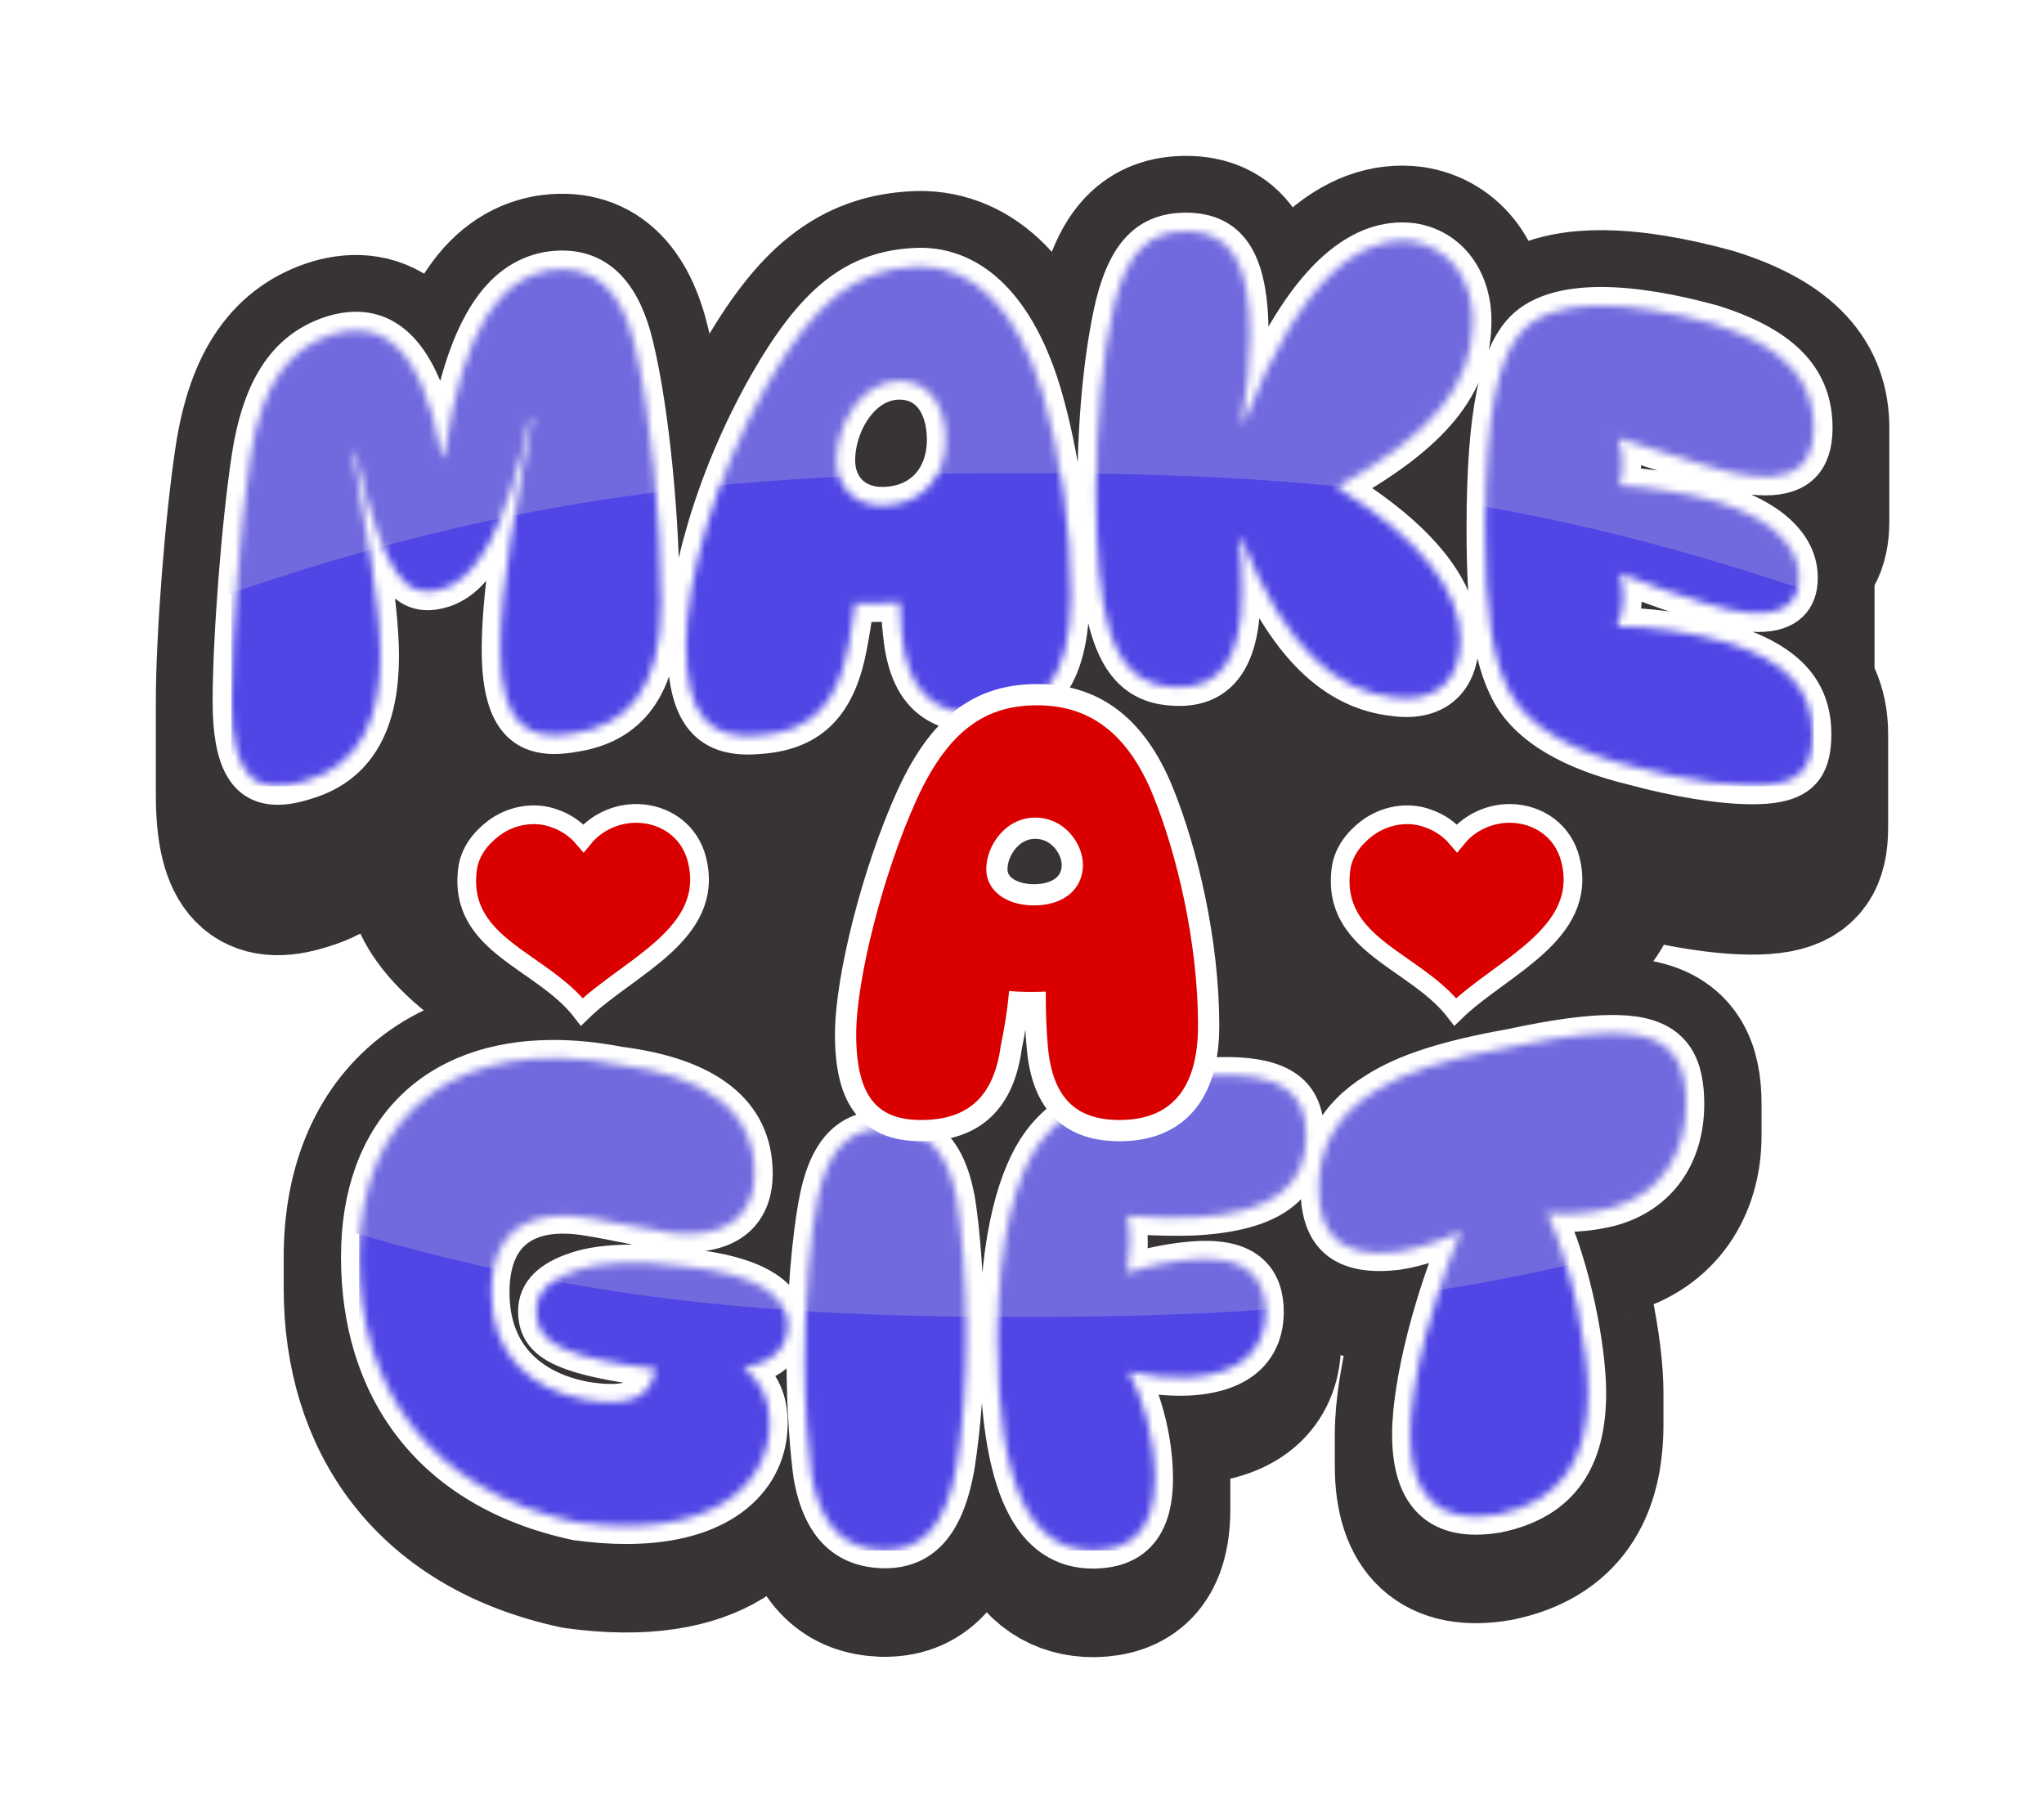 <svg width="274" height="243" viewBox="0 0 274 243" fill="none" xmlns="http://www.w3.org/2000/svg">
<g filter="url(#filter0_d_89_87)">
<path d="M77.244 200.016V204.202C95.47 206.69 103.164 199.156 103.164 190.923V186.736C103.164 194.969 95.47 202.514 77.244 200.016ZM99.657 179.302V183.488C103.834 182.739 105.602 180.67 105.602 177.733V173.556C105.602 176.494 103.834 178.552 99.657 179.302ZM71.878 171.727V175.914C71.878 179.691 74.596 181.55 83.719 183.059V178.882C74.596 177.373 71.878 175.504 71.878 171.727ZM83.719 178.882V183.059C85.048 183.258 86.377 183.438 87.876 183.638V179.451C86.377 179.262 85.048 179.072 83.719 178.882ZM65.873 169.219V173.406C65.873 164.243 71.958 162.145 79.153 163.444V159.267C71.958 157.968 65.873 160.056 65.873 169.219ZM79.153 159.267V163.444C82.47 163.973 86.627 164.993 90.124 165.442V161.255C86.627 160.806 82.47 159.787 79.153 159.267ZM90.124 161.255V165.442C97.309 166.222 101.156 163.124 101.156 157.488V153.302C101.156 158.937 97.309 162.035 90.124 161.255ZM48.137 164.483V168.67C48.137 186.056 57.45 199.956 77.244 204.202V200.016C57.45 195.769 48.137 181.87 48.137 164.483ZM77.244 200.016C95.47 202.514 103.164 194.969 103.164 186.736C103.164 183.628 102.165 181.28 99.657 179.302C103.834 178.552 105.602 176.494 105.602 173.556C105.602 169.609 101.246 166.671 91.713 165.732C85.128 164.883 80.312 165.162 77.164 166.242C73.777 167.381 71.878 169.119 71.878 171.727C71.878 175.504 74.596 177.373 83.719 178.882C85.048 179.072 86.377 179.262 87.876 179.451C87.207 183.069 84.878 184.597 78.573 183.618C71.129 182.249 65.873 177.623 65.873 169.219C65.873 160.056 71.958 157.968 79.153 159.267C82.47 159.787 86.627 160.806 90.124 161.255C97.309 162.035 101.156 158.937 101.156 153.302C101.156 144.988 94.721 140.182 83.05 138.703C61.776 134.586 48.137 144.828 48.137 164.483C48.137 181.87 57.45 195.769 77.244 200.016ZM107.861 178.482V182.669C107.861 189.054 108.36 194.88 108.78 197.937V193.75C108.36 190.693 107.861 184.867 107.861 178.482ZM108.78 193.75V197.937C110.039 205.142 113.576 207.76 118.263 207.939V203.753C113.576 203.573 110.039 200.955 108.78 193.75ZM118.263 203.753V207.939C123.389 208.079 126.836 204.962 128.265 196.498V192.312C126.836 200.775 123.389 203.903 118.263 203.753ZM128.265 192.312V196.498C129.014 191.552 129.524 185.677 129.524 179.212V175.025C129.524 181.49 129.014 187.365 128.265 192.312ZM128.265 156.689C126.916 149.694 123.898 147.376 119.022 147.246C114.146 147.056 111.048 149.674 109.619 156.499C108.61 161.565 107.861 169.749 107.861 178.482C107.861 184.867 108.36 190.693 108.78 193.75C110.039 200.955 113.576 203.573 118.263 203.753C123.389 203.903 126.836 200.775 128.265 192.312C129.014 187.365 129.524 181.49 129.524 175.025C129.524 167.96 128.934 160.726 128.265 156.689ZM133.721 175.385V179.571C133.721 199.656 138.257 208.059 146.661 207.989V203.803C138.257 203.873 133.721 195.469 133.721 175.385ZM146.661 203.803V207.989C151.367 207.9 154.815 205.541 154.815 198.317V194.13C154.815 201.355 151.367 203.713 146.661 203.803ZM151.277 179.871V184.048C154.135 184.647 156.903 184.897 159.251 184.797V180.621C156.903 180.71 154.135 180.461 151.277 179.871ZM159.251 180.621V184.797C166.885 184.398 169.663 180.601 169.663 175.984V171.797C169.663 176.414 166.885 180.221 159.251 180.621ZM151.117 166.591V170.778C151.327 169.389 151.427 168.02 151.427 166.731V162.544C151.427 163.833 151.327 165.202 151.117 166.591ZM151.117 158.947V163.134C154.555 163.374 157.652 163.444 160.26 163.334V159.147C157.652 159.257 154.555 159.197 151.117 158.947ZM160.26 159.147V163.334C170.403 162.734 175.099 159.327 175.099 152.442V148.255C175.099 155.14 170.403 158.558 160.26 159.147ZM175.099 148.255C175.099 142.71 172.251 139.502 161.689 140.182C152.456 140.521 143.633 143.189 139.356 149.185C136.409 153.222 133.721 161.445 133.721 175.385C133.721 195.469 138.257 203.873 146.661 203.803C151.367 203.713 154.815 201.355 154.815 194.13C154.815 188.584 153.046 182.759 151.277 179.871C154.135 180.461 156.903 180.71 159.251 180.621C166.885 180.221 169.663 176.414 169.663 171.797C169.663 167.511 167.305 164.393 160.68 164.753C157.652 164.883 153.635 165.682 151.117 166.591C151.327 165.202 151.427 163.833 151.427 162.544C151.427 161.255 151.327 160.036 151.117 158.947C154.555 159.197 157.652 159.257 160.26 159.147C170.403 158.558 175.099 155.14 175.099 148.255ZM176.768 155.24V159.427C176.768 165.562 179.615 168.88 187.29 167.96V163.774C179.615 164.693 176.768 161.375 176.768 155.24ZM187.29 163.774V167.96C189.618 167.641 193.195 166.521 195.843 165.242V161.066C193.195 162.335 189.618 163.454 187.29 163.774ZM189.038 188.235V192.421C189.038 200.905 193.025 204.512 200.799 203.163V198.986C193.025 200.335 189.038 196.718 189.038 188.235ZM200.799 198.986V203.163C209.442 201.375 212.88 195.619 212.88 186.876V182.689C212.88 191.432 209.442 197.188 200.799 198.986ZM207.394 158.578V162.754C210.432 163.014 213.21 162.774 215.818 162.135V157.948C213.21 158.587 210.432 158.827 207.394 158.578ZM215.818 157.948V162.135C222.632 160.316 226.03 154.81 226.03 148.176V143.989C226.03 150.624 222.632 156.139 215.818 157.948ZM219.145 134.656C215.578 134.146 210.502 134.606 202.618 136.295C194.024 137.834 188.369 139.612 184.292 142.24C179.026 145.518 176.768 149.954 176.768 155.24C176.768 161.375 179.615 164.693 187.29 163.774C189.618 163.454 193.195 162.335 195.843 161.066C192.196 169.379 189.038 181.18 189.038 188.235C189.038 196.718 193.025 200.335 200.799 198.986C209.442 197.188 212.88 191.432 212.88 182.689C212.88 176.893 210.911 166.112 207.394 158.578C210.432 158.827 213.21 158.587 215.818 157.948C222.632 156.139 226.03 150.624 226.03 143.989C226.03 139.033 224.581 135.495 219.145 134.656Z" fill="white"/>
<path d="M77.244 200.016V204.202M77.244 200.016C95.47 202.514 103.164 194.969 103.164 186.736M77.244 200.016C57.45 195.769 48.137 181.87 48.137 164.483M77.244 204.202C95.47 206.69 103.164 199.156 103.164 190.923V186.736M77.244 204.202C57.45 199.956 48.137 186.056 48.137 168.67V164.483M103.164 186.736C103.164 183.628 102.165 181.28 99.657 179.302M99.657 179.302V183.488C103.834 182.739 105.602 180.67 105.602 177.733V173.556M99.657 179.302C103.834 178.552 105.602 176.494 105.602 173.556M105.602 173.556C105.602 169.609 101.246 166.671 91.713 165.732C85.128 164.883 80.312 165.162 77.164 166.242C73.777 167.381 71.878 169.119 71.878 171.727M71.878 171.727V175.914C71.878 179.691 74.596 181.55 83.719 183.059M71.878 171.727C71.878 175.504 74.596 177.373 83.719 178.882M83.719 183.059V178.882M83.719 183.059C85.048 183.258 86.377 183.438 87.876 183.638V179.451M83.719 178.882C85.048 179.072 86.377 179.262 87.876 179.451M87.876 179.451C87.207 183.069 84.878 184.597 78.573 183.618C71.129 182.249 65.873 177.623 65.873 169.219M65.873 169.219V173.406C65.873 164.243 71.958 162.145 79.153 163.444M65.873 169.219C65.873 160.056 71.958 157.968 79.153 159.267M79.153 163.444V159.267M79.153 163.444C82.47 163.973 86.627 164.993 90.124 165.442M79.153 159.267C82.47 159.787 86.627 160.806 90.124 161.255M90.124 165.442V161.255M90.124 165.442C97.309 166.222 101.156 163.124 101.156 157.488V153.302M90.124 161.255C97.309 162.035 101.156 158.937 101.156 153.302M101.156 153.302C101.156 144.988 94.721 140.182 83.05 138.703C61.776 134.586 48.137 144.828 48.137 164.483M107.861 178.482V182.669C107.861 189.054 108.36 194.88 108.78 197.937M107.861 178.482C107.861 184.867 108.36 190.693 108.78 193.75M107.861 178.482C107.861 169.749 108.61 161.565 109.619 156.499C111.048 149.674 114.146 147.056 119.022 147.246C123.898 147.376 126.916 149.694 128.265 156.689C128.934 160.726 129.524 167.96 129.524 175.025M108.78 197.937V193.75M108.78 197.937C110.039 205.142 113.576 207.76 118.263 207.939M108.78 193.75C110.039 200.955 113.576 203.573 118.263 203.753M118.263 207.939V203.753M118.263 207.939C123.389 208.079 126.836 204.962 128.265 196.498M118.263 203.753C123.389 203.903 126.836 200.775 128.265 192.312M128.265 196.498V192.312M128.265 196.498C129.014 191.552 129.524 185.677 129.524 179.212V175.025M128.265 192.312C129.014 187.365 129.524 181.49 129.524 175.025M133.721 175.385V179.571C133.721 199.656 138.257 208.059 146.661 207.989M133.721 175.385C133.721 195.469 138.257 203.873 146.661 203.803M133.721 175.385C133.721 161.445 136.409 153.222 139.356 149.185C143.633 143.189 152.456 140.521 161.689 140.182C172.251 139.502 175.099 142.71 175.099 148.255M146.661 207.989V203.803M146.661 207.989C151.367 207.9 154.815 205.541 154.815 198.317V194.13M146.661 203.803C151.367 203.713 154.815 201.355 154.815 194.13M154.815 194.13C154.815 188.584 153.046 182.759 151.277 179.871M151.277 179.871V184.048C154.135 184.647 156.903 184.897 159.251 184.797M151.277 179.871C154.135 180.461 156.903 180.71 159.251 180.621M159.251 184.797V180.621M159.251 184.797C166.885 184.398 169.663 180.601 169.663 175.984V171.797M159.251 180.621C166.885 180.221 169.663 176.414 169.663 171.797M169.663 171.797C169.663 167.511 167.305 164.393 160.68 164.753C157.652 164.883 153.635 165.682 151.117 166.591M151.117 166.591V170.778C151.327 169.389 151.427 168.02 151.427 166.731V162.544M151.117 166.591C151.327 165.202 151.427 163.833 151.427 162.544M151.427 162.544C151.427 161.255 151.327 160.036 151.117 158.947M151.117 158.947V163.134C154.555 163.374 157.652 163.444 160.26 163.334M151.117 158.947C154.555 159.197 157.652 159.257 160.26 159.147M160.26 163.334V159.147M160.26 163.334C170.403 162.734 175.099 159.327 175.099 152.442V148.255M160.26 159.147C170.403 158.558 175.099 155.14 175.099 148.255M176.768 155.24V159.427C176.768 165.562 179.615 168.88 187.29 167.96M176.768 155.24C176.768 161.375 179.615 164.693 187.29 163.774M176.768 155.24C176.768 149.954 179.026 145.518 184.292 142.24C188.369 139.612 194.024 137.834 202.618 136.295C210.502 134.606 215.578 134.146 219.145 134.656C224.581 135.495 226.03 139.033 226.03 143.989M187.29 167.96V163.774M187.29 167.96C189.618 167.641 193.195 166.521 195.843 165.242V161.066M187.29 163.774C189.618 163.454 193.195 162.335 195.843 161.066M195.843 161.066C192.196 169.379 189.038 181.18 189.038 188.235M189.038 188.235V192.421C189.038 200.905 193.025 204.512 200.799 203.163M189.038 188.235C189.038 196.718 193.025 200.335 200.799 198.986M200.799 203.163V198.986M200.799 203.163C209.442 201.375 212.88 195.619 212.88 186.876V182.689M200.799 198.986C209.442 197.188 212.88 191.432 212.88 182.689M212.88 182.689C212.88 176.893 210.911 166.112 207.394 158.578M207.394 158.578V162.754C210.432 163.014 213.21 162.774 215.818 162.135M207.394 158.578C210.432 158.827 213.21 158.587 215.818 157.948M215.818 162.135V157.948M215.818 162.135C222.632 160.316 226.03 154.81 226.03 148.176V143.989M215.818 157.948C222.632 156.139 226.03 150.624 226.03 143.989" stroke="white" stroke-width="32.346" stroke-linecap="round" stroke-linejoin="round"/>
<path d="M77.244 200.016C57.45 195.769 48.137 181.87 48.137 164.483C48.137 144.828 61.776 134.586 83.05 138.703C94.721 140.182 101.156 144.988 101.156 153.302C101.156 158.937 97.309 162.035 90.124 161.255C86.627 160.806 82.47 159.787 79.153 159.267C71.958 157.968 65.873 160.056 65.873 169.219C65.873 177.623 71.129 182.249 78.573 183.618C84.878 184.597 87.207 183.069 87.876 179.451C86.377 179.262 85.048 179.072 83.719 178.882C74.596 177.373 71.878 175.504 71.878 171.727C71.878 169.119 73.777 167.381 77.164 166.242C80.312 165.162 85.128 164.883 91.713 165.732C101.246 166.671 105.602 169.609 105.602 173.556C105.602 176.494 103.834 178.552 99.657 179.302C102.165 181.28 103.164 183.628 103.164 186.736C103.164 194.969 95.47 202.514 77.244 200.016ZM128.265 156.689C128.934 160.726 129.524 167.96 129.524 175.025C129.524 181.49 129.014 187.365 128.265 192.312C126.836 200.775 123.389 203.903 118.263 203.753C113.576 203.573 110.039 200.955 108.78 193.75C108.36 190.693 107.861 184.867 107.861 178.482C107.861 169.749 108.61 161.565 109.619 156.499C111.048 149.674 114.146 147.056 119.022 147.246C123.898 147.376 126.916 149.694 128.265 156.689ZM175.099 148.255C175.099 155.14 170.403 158.558 160.26 159.147C157.652 159.257 154.555 159.197 151.117 158.947C151.537 161.126 151.537 163.813 151.117 166.591C153.635 165.682 157.652 164.883 160.68 164.753C167.305 164.393 169.663 167.511 169.663 171.797C169.663 176.414 166.885 180.221 159.251 180.621C156.903 180.71 154.135 180.461 151.277 179.871C153.046 182.759 154.815 188.584 154.815 194.13C154.815 201.355 151.367 203.713 146.661 203.803C138.257 203.873 133.721 195.469 133.721 175.385C133.721 161.445 136.409 153.222 139.356 149.185C143.633 143.189 152.456 140.521 161.689 140.182C172.251 139.502 175.099 142.71 175.099 148.255ZM219.145 134.656C224.581 135.495 226.03 139.033 226.03 143.989C226.03 150.624 222.632 156.139 215.818 157.948C213.21 158.588 210.432 158.827 207.394 158.578C210.911 166.112 212.88 176.893 212.88 182.689C212.88 191.432 209.442 197.188 200.799 198.986C193.025 200.335 189.038 196.718 189.038 188.235C189.038 181.18 192.196 169.379 195.843 161.066C193.195 162.335 189.618 163.454 187.289 163.774C179.615 164.693 176.768 161.375 176.768 155.24C176.768 149.954 179.026 145.518 184.292 142.24C188.369 139.612 194.024 137.833 202.618 136.295C210.502 134.606 215.578 134.146 219.145 134.656Z" fill="#373336"/>
<path d="M67.072 83.055V102.291C67.072 112.623 70.949 114.611 76.984 113.522V94.287C70.949 95.376 67.072 93.388 67.072 83.055ZM76.984 94.287V113.522C84.039 112.433 88.616 107.627 88.616 96.115V76.89C88.616 88.401 84.039 93.198 76.984 94.287ZM31 90V109.235C31 119.228 34.178 122.095 40.982 119.907V100.672C34.178 102.86 31 99.992 31 90ZM40.982 100.672V119.907C48.716 117.619 50.985 110.864 50.985 103.13V83.905C50.985 91.639 48.716 98.394 40.982 100.672ZM47.337 56.776V76.001L47.667 75.911V56.676L47.337 56.776ZM47.667 56.676V75.911C51.394 92.348 54.312 95.446 58.879 94.297V75.072C54.312 76.211 51.394 73.123 47.667 56.676ZM58.879 75.072V94.297C63.795 93.158 67.652 86.623 71.029 71.325V52.099C67.652 67.388 63.795 73.933 58.879 75.072ZM71.029 52.099V71.325L71.359 71.264V52.039L71.029 52.099ZM67.072 83.055C67.072 93.388 70.949 95.376 76.984 94.287C84.039 93.198 88.616 88.401 88.616 76.89C88.616 65.889 87.277 51.34 85.118 42.387C83.37 34.992 79.713 31.175 73.337 32.255C67.322 33.434 62.156 39.349 59.528 57.105L59.208 57.185C56.43 41.398 50.495 39.089 44.759 40.728C38.824 42.547 35.067 47.373 33.548 57.285C32.189 66.148 31 81.677 31 90C31 99.992 34.178 102.86 40.982 100.672C48.716 98.394 50.985 91.639 50.985 83.905C50.985 76.76 48.806 65.269 47.337 56.776L47.667 56.676C51.394 73.123 54.312 76.211 58.879 75.072C63.795 73.933 67.652 67.388 71.029 52.099L71.359 52.039C69.46 62.231 67.072 74.062 67.072 83.055ZM91.953 82.536V101.771C91.953 111.524 95.38 114.351 101.745 113.792V94.557C95.38 95.116 91.953 92.288 91.953 82.536ZM101.745 94.557V113.792C109.03 113.302 112.307 109.265 113.726 101.901V82.666C112.307 90.04 109.03 94.077 101.745 94.557ZM113.726 82.666V101.901C114.066 100.112 114.396 98.094 114.656 96.065V76.83C114.396 78.859 114.066 80.887 113.726 82.666ZM114.656 76.83V96.065C116.664 96.155 118.682 96.085 120.621 95.936V76.71C118.682 76.86 116.664 76.93 114.656 76.83ZM120.621 76.71V95.936C120.621 97.454 120.701 98.873 120.871 100.222V80.987C120.701 79.648 120.621 78.229 120.621 76.71ZM120.871 80.987V100.222C121.63 108.096 125.407 111.044 131.702 110.964V91.729C125.407 91.809 121.63 88.861 120.871 80.987ZM131.702 91.729V110.964C139.187 110.944 143.553 106.607 143.553 95.016V75.781C143.553 87.372 139.187 91.719 131.702 91.729ZM91.953 82.536C91.953 92.288 95.38 95.116 101.745 94.557C109.03 94.077 112.307 90.04 113.726 82.666C114.066 80.887 114.396 78.859 114.656 76.83C116.664 76.93 118.682 76.86 120.621 76.71C120.621 78.229 120.701 79.648 120.871 80.987C121.63 88.861 125.407 91.809 131.702 91.729C139.187 91.719 143.553 87.372 143.553 75.781C143.553 66.958 142.204 56.946 139.776 48.702C136.409 37.52 130.533 31.585 123.139 31.705C114.566 31.975 109.12 36.521 102.745 47.693C95.63 60.313 91.953 73.882 91.953 82.536ZM112.137 57.705V76.93C112.137 72.144 115.405 66.458 120.361 66.288V47.063C115.405 47.223 112.137 52.919 112.137 57.705ZM120.361 47.063V66.288C124.648 66.189 126.746 69.766 126.746 74.132V54.907C126.746 50.541 124.648 46.963 120.361 47.063ZM118.513 63.75C114.655 63.89 112.137 61.322 112.137 57.705C112.137 52.919 115.405 47.223 120.361 47.063C124.648 46.963 126.746 50.541 126.746 54.907C126.746 60.033 123.559 63.62 118.513 63.75ZM148.679 80.298V99.523C150.188 104.509 152.796 107.177 157.572 107.327V88.102C152.796 87.952 150.188 85.284 148.679 80.298ZM157.572 88.102V107.327C163.538 107.587 166.556 103.39 166.466 94.477V75.242C166.556 84.165 163.538 88.361 157.572 88.102ZM166.136 68.257V87.492L166.466 87.512V68.277L166.136 68.257ZM166.466 68.277V87.512C172.251 102.181 179.196 107.836 186.79 108.706V89.471C179.196 88.611 172.251 82.956 166.466 68.277ZM186.79 89.471V108.706C192.536 109.505 195.773 106.397 195.773 100.932V81.707C195.773 87.172 192.536 90.27 186.79 89.471ZM179.196 61.312V80.537C192.036 73.393 197.432 66.858 197.432 58.205V38.969C197.432 47.623 192.036 54.168 179.196 61.312ZM166.466 52.479V71.714C167.225 67.468 167.555 63.63 167.555 60.193V40.958C167.555 44.395 167.225 48.242 166.466 52.479ZM146.911 62.042V81.277C146.911 89.171 147.5 95.726 148.679 99.523V80.298C147.5 76.501 146.911 69.936 146.911 62.042ZM148.679 80.298C150.188 85.284 152.796 87.952 157.572 88.102C163.538 88.361 166.556 84.165 166.466 75.242C166.466 72.973 166.386 70.625 166.136 68.257L166.466 68.277C172.251 82.956 179.196 88.611 186.79 89.471C192.536 90.27 195.773 87.172 195.773 81.707C195.773 75.321 190.627 68.317 179.196 61.312C192.036 54.168 197.432 47.623 197.432 38.969C197.432 33.673 194.454 29.157 189.288 28.388C182.703 27.568 174.599 32.574 166.805 52.499L166.466 52.479C167.225 48.242 167.555 44.395 167.555 40.958C167.555 31.046 164.877 27.268 159.501 27.009C154.305 26.829 151.197 29.437 149.349 36.791C147.75 43.566 146.911 52.799 146.911 62.042C146.911 69.936 147.5 76.501 148.679 80.298ZM199.09 66.808V86.043C199.09 97.384 200 103.43 202.308 107.876V88.651C200 84.195 199.09 78.149 199.09 66.808ZM202.308 88.651V107.876C204.786 112.573 210.532 115.96 219.115 118.019V98.783C210.532 96.735 204.786 93.338 202.308 88.651ZM219.115 98.783V118.019C226.09 119.897 233.984 121.086 238.23 120.257V101.022C233.984 101.851 226.09 100.672 219.115 98.783ZM238.23 101.022V120.257C241.728 119.567 242.997 117.569 242.997 113.622V94.387C242.997 98.334 241.728 100.342 238.23 101.022ZM216.757 79.968V99.193C217.316 98.074 217.576 96.665 217.576 95.226V75.991C217.576 77.44 217.316 78.849 216.757 79.968ZM217.157 72.843V92.069C221.313 93.727 225.36 95.166 228.838 96.165V76.93C225.36 75.931 221.313 74.502 217.157 72.843ZM228.838 76.93V96.165C237.901 98.973 241.178 96.795 241.178 92.678V73.443C241.178 77.56 237.901 79.748 228.838 76.93ZM217.087 61.062V80.288C217.346 79.378 217.496 78.389 217.496 77.38V58.155C217.496 59.164 217.346 60.143 217.087 61.062ZM216.917 54.717V73.942C221.313 75.411 225.45 76.71 228.598 77.62V58.385C225.45 57.485 221.313 56.186 216.917 54.717ZM228.598 58.385V77.62C238.54 80.707 243.157 79.058 243.157 72.594V53.368C243.157 59.833 238.54 61.482 228.598 58.385ZM229.567 39.349C218.466 36.291 207.994 35.612 203.797 40.638C200.989 43.966 199.09 50.77 199.09 66.808C199.09 78.149 200 84.195 202.308 88.651C204.786 93.338 210.532 96.735 219.115 98.783C226.09 100.672 233.984 101.851 238.23 101.022C241.728 100.342 242.997 98.334 242.997 94.387C242.997 88.341 239.339 84.594 231.735 82.176C227.059 80.797 220.984 79.868 216.757 79.968C217.316 78.849 217.576 77.44 217.576 75.991C217.576 74.922 217.436 73.843 217.157 72.843C221.313 74.502 225.36 75.931 228.838 76.93C237.901 79.748 241.178 77.56 241.178 73.443C241.178 69.656 238.3 65.769 230.206 63.231C226.25 62.082 220.824 61.262 217.087 61.062C217.346 60.143 217.496 59.164 217.496 58.155C217.496 57.016 217.306 55.846 216.917 54.717C221.313 56.186 225.45 57.485 228.598 58.385C238.54 61.482 243.157 59.833 243.157 53.368C243.157 47.153 239.569 42.497 229.567 39.349Z" fill="white"/>
<path d="M67.072 83.055V102.291C67.072 112.623 70.949 114.611 76.984 113.522M67.072 83.055C67.072 93.388 70.949 95.376 76.984 94.287M67.072 83.055C67.072 74.062 69.46 62.231 71.359 52.039M76.984 113.522V94.287M76.984 113.522C84.039 112.433 88.616 107.627 88.616 96.115V76.89M76.984 94.287C84.039 93.198 88.616 88.401 88.616 76.89M88.616 76.89C88.616 65.889 87.277 51.34 85.118 42.387C83.37 34.992 79.713 31.175 73.337 32.255C67.322 33.434 62.156 39.349 59.528 57.105L59.208 57.185C56.43 41.398 50.495 39.089 44.759 40.728C38.824 42.547 35.067 47.373 33.548 57.285C32.189 66.148 31 81.677 31 90M31 90V109.235C31 119.228 34.178 122.095 40.982 119.907M31 90C31 99.992 34.178 102.86 40.982 100.672M40.982 119.907V100.672M40.982 119.907C48.716 117.619 50.985 110.864 50.985 103.13V83.905M40.982 100.672C48.716 98.394 50.985 91.639 50.985 83.905M50.985 83.905C50.985 76.76 48.806 65.269 47.337 56.776M47.337 56.776V76.001L47.667 75.911M47.337 56.776L47.667 56.676M47.667 75.911V56.676M47.667 75.911C51.394 92.348 54.312 95.446 58.879 94.297M47.667 56.676C51.394 73.123 54.312 76.211 58.879 75.072M58.879 94.297V75.072M58.879 94.297C63.795 93.158 67.652 86.623 71.029 71.325M58.879 75.072C63.795 73.933 67.652 67.388 71.029 52.099M71.029 71.325V52.099M71.029 71.325L71.359 71.264V52.039M71.029 52.099L71.359 52.039M91.953 82.536V101.771C91.953 111.524 95.38 114.351 101.745 113.792M91.953 82.536C91.953 92.288 95.38 95.116 101.745 94.557M91.953 82.536C91.953 73.882 95.63 60.313 102.745 47.693C109.12 36.521 114.566 31.975 123.139 31.705C130.533 31.585 136.409 37.52 139.776 48.702C142.204 56.946 143.553 66.958 143.553 75.781M101.745 113.792V94.557M101.745 113.792C109.03 113.302 112.307 109.265 113.726 101.901M101.745 94.557C109.03 94.077 112.307 90.04 113.726 82.666M113.726 101.901V82.666M113.726 101.901C114.066 100.112 114.396 98.094 114.656 96.065M113.726 82.666C114.066 80.887 114.396 78.859 114.656 76.83M114.656 96.065V76.83M114.656 96.065C116.664 96.155 118.682 96.085 120.621 95.936M114.656 76.83C116.664 76.93 118.682 76.86 120.621 76.71M120.621 95.936V76.71M120.621 95.936C120.621 97.454 120.701 98.873 120.871 100.222M120.621 76.71C120.621 78.229 120.701 79.648 120.871 80.987M120.871 100.222V80.987M120.871 100.222C121.63 108.096 125.407 111.044 131.702 110.964M120.871 80.987C121.63 88.861 125.407 91.809 131.702 91.729M131.702 110.964V91.729M131.702 110.964C139.187 110.944 143.553 106.607 143.553 95.016V75.781M131.702 91.729C139.187 91.719 143.553 87.372 143.553 75.781M112.137 57.705V76.93C112.137 72.144 115.405 66.458 120.361 66.288M112.137 57.705C112.137 52.919 115.405 47.223 120.361 47.063M112.137 57.705C112.137 61.322 114.655 63.89 118.513 63.75C123.559 63.62 126.746 60.033 126.746 54.907M120.361 66.288V47.063M120.361 66.288C124.648 66.189 126.746 69.766 126.746 74.132V54.907M120.361 47.063C124.648 46.963 126.746 50.541 126.746 54.907M148.679 80.298V99.523M148.679 80.298C150.188 85.284 152.796 87.952 157.572 88.102M148.679 80.298C147.5 76.501 146.911 69.936 146.911 62.042M148.679 99.523C150.188 104.509 152.796 107.177 157.572 107.327M148.679 99.523C147.5 95.726 146.911 89.171 146.911 81.277V62.042M157.572 107.327V88.102M157.572 107.327C163.538 107.587 166.556 103.39 166.466 94.477V75.242M157.572 88.102C163.538 88.361 166.556 84.165 166.466 75.242M166.466 75.242C166.466 72.973 166.386 70.625 166.136 68.257M166.136 68.257V87.492L166.466 87.512M166.136 68.257L166.466 68.277M166.466 87.512V68.277M166.466 87.512C172.251 102.181 179.196 107.836 186.79 108.706M166.466 68.277C172.251 82.956 179.196 88.611 186.79 89.471M186.79 108.706V89.471M186.79 108.706C192.536 109.505 195.773 106.397 195.773 100.932V81.707M186.79 89.471C192.536 90.27 195.773 87.172 195.773 81.707M195.773 81.707C195.773 75.321 190.627 68.317 179.196 61.312M179.196 61.312V80.537C192.036 73.393 197.432 66.858 197.432 58.205V38.969M179.196 61.312C192.036 54.168 197.432 47.623 197.432 38.969M197.432 38.969C197.432 33.673 194.454 29.157 189.288 28.388C182.703 27.568 174.599 32.574 166.805 52.499L166.466 52.479M166.466 52.479V71.714C167.225 67.468 167.555 63.63 167.555 60.193V40.958M166.466 52.479C167.225 48.242 167.555 44.395 167.555 40.958M167.555 40.958C167.555 31.046 164.877 27.268 159.501 27.009C154.305 26.829 151.197 29.437 149.349 36.791C147.75 43.566 146.911 52.799 146.911 62.042M199.09 66.808V86.043C199.09 97.384 200 103.43 202.308 107.876M199.09 66.808C199.09 78.149 200 84.195 202.308 88.651M199.09 66.808C199.09 50.77 200.989 43.966 203.797 40.638C207.994 35.612 218.466 36.291 229.567 39.349C239.569 42.497 243.157 47.153 243.157 53.368M202.308 107.876V88.651M202.308 107.876C204.786 112.573 210.532 115.96 219.115 118.019M202.308 88.651C204.786 93.338 210.532 96.735 219.115 98.783M219.115 118.019V98.783M219.115 118.019C226.09 119.897 233.984 121.086 238.23 120.257M219.115 98.783C226.09 100.672 233.984 101.851 238.23 101.022M238.23 120.257V101.022M238.23 120.257C241.728 119.567 242.997 117.569 242.997 113.622V94.387M238.23 101.022C241.728 100.342 242.997 98.334 242.997 94.387M242.997 94.387C242.997 88.341 239.339 84.594 231.735 82.176C227.059 80.797 220.984 79.868 216.757 79.968M216.757 79.968V99.193C217.316 98.074 217.576 96.665 217.576 95.226V75.991M216.757 79.968C217.316 78.849 217.576 77.44 217.576 75.991M217.576 75.991C217.576 74.922 217.436 73.843 217.157 72.843M217.157 72.843V92.069C221.313 93.727 225.36 95.166 228.838 96.165M217.157 72.843C221.313 74.502 225.36 75.931 228.838 76.93M228.838 96.165V76.93M228.838 96.165C237.901 98.973 241.178 96.795 241.178 92.678V73.443M228.838 76.93C237.901 79.748 241.178 77.56 241.178 73.443M241.178 73.443C241.178 69.656 238.3 65.769 230.206 63.231C226.25 62.082 220.824 61.262 217.087 61.062M217.087 61.062V80.288C217.346 79.378 217.496 78.389 217.496 77.38V58.155M217.087 61.062C217.346 60.143 217.496 59.164 217.496 58.155M217.496 58.155C217.496 57.016 217.306 55.846 216.917 54.717M216.917 54.717V73.942C221.313 75.411 225.45 76.71 228.598 77.62M216.917 54.717C221.313 56.186 225.45 57.485 228.598 58.385M228.598 77.62V58.385M228.598 77.62C238.54 80.707 243.157 79.058 243.157 72.594V53.368M228.598 58.385C238.54 61.482 243.157 59.833 243.157 53.368" stroke="white" stroke-width="32.346" stroke-linecap="round" stroke-linejoin="round"/>
<path d="M67.072 83.055C67.072 74.062 69.46 62.231 71.359 52.039L71.029 52.099C67.652 67.388 63.795 73.933 58.879 75.072C54.312 76.211 51.394 73.123 47.667 56.676L47.337 56.776C48.806 65.269 50.985 76.76 50.985 83.905C50.985 91.639 48.716 98.394 40.982 100.672C34.178 102.86 31 99.992 31 90C31 81.677 32.189 66.148 33.548 57.285C35.067 47.373 38.824 42.547 44.759 40.728C50.495 39.089 56.43 41.398 59.208 57.185L59.528 57.105C62.156 39.349 67.322 33.434 73.337 32.255C79.713 31.175 83.37 34.992 85.118 42.387C87.277 51.34 88.616 65.889 88.616 76.89C88.616 88.401 84.039 93.198 76.985 94.287C70.949 95.376 67.072 93.388 67.072 83.055ZM91.953 82.536C91.953 73.882 95.63 60.313 102.745 47.693C109.12 36.521 114.566 31.975 123.139 31.705C130.533 31.585 136.409 37.52 139.776 48.702C142.204 56.946 143.553 66.958 143.553 75.781C143.553 87.372 139.187 91.719 131.702 91.729C125.407 91.809 121.63 88.861 120.871 80.987C120.701 79.648 120.621 78.229 120.621 76.71C118.682 76.86 116.664 76.93 114.656 76.83C114.396 78.859 114.066 80.887 113.726 82.666C112.307 90.04 109.03 94.077 101.745 94.557C95.38 95.116 91.953 92.288 91.953 82.536ZM126.746 54.907C126.746 50.541 124.648 46.963 120.361 47.063C115.405 47.223 112.137 52.919 112.137 57.705C112.137 61.322 114.656 63.89 118.513 63.75C123.559 63.62 126.746 60.033 126.746 54.907ZM148.679 80.298C147.5 76.501 146.911 69.936 146.911 62.042C146.911 52.799 147.75 43.566 149.349 36.791C151.197 29.437 154.305 26.829 159.501 27.009C164.877 27.268 167.555 31.046 167.555 40.958C167.555 44.395 167.225 48.242 166.466 52.479L166.805 52.499C174.599 32.574 182.703 27.568 189.288 28.388C194.454 29.157 197.432 33.673 197.432 38.969C197.432 47.623 192.036 54.168 179.196 61.312C190.627 68.317 195.773 75.321 195.773 81.707C195.773 87.172 192.536 90.27 186.79 89.471C179.196 88.611 172.251 82.956 166.466 68.277L166.136 68.257C166.386 70.625 166.466 72.973 166.466 75.242C166.556 84.165 163.538 88.361 157.572 88.102C152.796 87.952 150.188 85.284 148.679 80.298ZM243.157 53.368C243.157 59.833 238.54 61.482 228.598 58.385C225.45 57.485 221.313 56.186 216.917 54.717C217.656 56.836 217.656 59.104 217.087 61.062C220.824 61.262 226.25 62.082 230.207 63.231C238.3 65.769 241.178 69.656 241.178 73.443C241.178 77.56 237.901 79.748 228.838 76.93C225.36 75.931 221.313 74.502 217.157 72.843C217.806 75.192 217.736 78.019 216.757 79.968C220.984 79.868 227.059 80.797 231.735 82.176C239.339 84.594 242.997 88.341 242.997 94.387C242.997 98.334 241.728 100.342 238.23 101.022C233.984 101.851 226.09 100.672 219.115 98.783C210.532 96.735 204.786 93.338 202.308 88.651C200 84.195 199.09 78.149 199.09 66.808C199.09 50.77 200.989 43.966 203.797 40.638C207.994 35.612 218.466 36.291 229.567 39.349C239.569 42.497 243.157 47.153 243.157 53.368Z" fill="#373336"/>
<path d="M46.561 113.513C46.561 92.25 86.632 75.013 136.061 75.013C185.491 75.013 225.561 92.25 225.561 113.513C225.561 134.776 185.491 152.013 136.061 152.013C86.632 152.013 46.561 134.776 46.561 113.513Z" fill="#373336"/>
<path d="M67.072 83.055V95.596C67.072 105.928 70.949 107.926 76.984 106.837V94.287C70.949 95.376 67.072 93.388 67.072 83.055ZM76.984 94.287V106.837C84.039 105.738 88.616 100.942 88.616 89.431V76.89C88.616 88.401 84.039 93.198 76.984 94.287ZM31 90V102.54C31 112.533 34.178 115.411 40.982 113.222V100.672C34.178 102.86 31 99.992 31 90ZM40.982 100.672V113.222C48.716 110.934 50.985 104.179 50.985 96.445V83.905C50.985 91.639 48.716 98.394 40.982 100.672ZM47.337 56.776V69.316L47.667 69.226V56.676L47.337 56.776ZM47.667 56.676V69.226C51.394 85.663 54.312 88.761 58.879 87.612V75.072C54.312 76.211 51.394 73.123 47.667 56.676ZM58.879 75.072V87.612C63.795 86.473 67.652 79.928 71.029 64.64V52.099C67.652 67.388 63.795 73.933 58.879 75.072ZM71.029 52.099V64.64L71.359 64.58V52.039L71.029 52.099ZM67.072 83.055C67.072 93.388 70.949 95.376 76.984 94.287C84.039 93.198 88.616 88.401 88.616 76.89C88.616 65.889 87.277 51.34 85.118 42.387C83.37 34.992 79.713 31.175 73.337 32.255C67.322 33.434 62.156 39.349 59.528 57.105L59.208 57.185C56.43 41.398 50.495 39.089 44.759 40.728C38.824 42.547 35.067 47.373 33.548 57.285C32.189 66.148 31 81.677 31 90C31 99.992 34.178 102.86 40.982 100.672C48.716 98.394 50.985 91.639 50.985 83.905C50.985 76.76 48.806 65.269 47.337 56.776L47.667 56.676C51.394 73.123 54.312 76.211 58.879 75.072C63.795 73.933 67.652 67.388 71.029 52.099L71.359 52.039C69.46 62.231 67.072 74.062 67.072 83.055ZM91.953 82.536V95.086C91.953 104.839 95.38 107.666 101.745 107.107V94.557C95.38 95.116 91.953 92.288 91.953 82.536ZM101.745 94.557V107.107C109.03 106.617 112.307 102.58 113.726 95.206V82.666C112.307 90.04 109.03 94.077 101.745 94.557ZM113.726 82.666V95.206C114.066 93.427 114.396 91.409 114.656 89.381V76.83C114.396 78.859 114.066 80.887 113.726 82.666ZM114.656 76.83V89.381C116.664 89.471 118.682 89.401 120.621 89.251V76.71C118.682 76.86 116.664 76.93 114.656 76.83ZM120.621 76.71V89.251C120.621 90.769 120.701 92.188 120.871 93.527V80.987C120.701 79.648 120.621 78.229 120.621 76.71ZM120.871 80.987V93.527C121.63 101.401 125.407 104.349 131.702 104.269V91.729C125.407 91.809 121.63 88.861 120.871 80.987ZM131.702 91.729V104.279C139.187 104.259 143.553 99.912 143.553 88.321V75.781C143.553 87.372 139.187 91.719 131.702 91.729ZM91.953 82.536C91.953 92.288 95.38 95.116 101.745 94.557C109.03 94.077 112.307 90.04 113.726 82.666C114.066 80.887 114.396 78.859 114.656 76.83C116.664 76.93 118.682 76.86 120.621 76.71C120.621 78.229 120.701 79.648 120.871 80.987C121.63 88.861 125.407 91.809 131.702 91.729C139.187 91.719 143.553 87.372 143.553 75.781C143.553 66.958 142.204 56.946 139.776 48.702C136.409 37.52 130.533 31.585 123.139 31.705C114.566 31.975 109.12 36.521 102.745 47.693C95.63 60.313 91.953 73.882 91.953 82.536ZM112.137 57.705V70.245C112.137 65.459 115.405 59.773 120.361 59.603V47.063C115.405 47.223 112.137 52.919 112.137 57.705ZM120.361 47.063V59.603C124.648 59.504 126.746 63.081 126.746 67.448V54.907C126.746 50.541 124.648 46.963 120.361 47.063ZM118.513 63.75C114.655 63.89 112.137 61.322 112.137 57.705C112.137 52.919 115.405 47.223 120.361 47.063C124.648 46.963 126.746 50.541 126.746 54.907C126.746 60.033 123.559 63.62 118.513 63.75ZM148.679 80.298V92.838C150.188 97.824 152.796 100.492 157.572 100.642V88.102C152.796 87.952 150.188 85.284 148.679 80.298ZM157.572 88.102V100.642C163.538 100.902 166.556 96.705 166.466 87.792V75.242C166.556 84.165 163.538 88.361 157.572 88.102ZM166.136 68.257V80.807L166.466 80.827V68.277L166.136 68.257ZM166.466 68.277V80.827C172.251 95.496 179.196 101.152 186.79 102.021V89.471C179.196 88.611 172.251 82.956 166.466 68.277ZM186.79 89.471V102.021C192.536 102.81 195.773 99.713 195.773 94.247V81.707C195.773 87.172 192.536 90.27 186.79 89.471ZM179.196 61.312V73.853C192.036 66.708 197.432 60.173 197.432 51.52V38.969C197.432 47.623 192.036 54.168 179.196 61.312ZM166.466 52.479V65.029C167.225 60.783 167.555 56.936 167.555 53.498V40.958C167.555 44.395 167.225 48.242 166.466 52.479ZM146.911 62.042V74.582C146.911 82.476 147.5 89.041 148.679 92.838V80.298C147.5 76.501 146.911 69.936 146.911 62.042ZM148.679 80.298C150.188 85.284 152.796 87.952 157.572 88.102C163.538 88.361 166.556 84.165 166.466 75.242C166.466 72.973 166.386 70.625 166.136 68.257L166.466 68.277C172.251 82.956 179.196 88.611 186.79 89.471C192.536 90.27 195.773 87.172 195.773 81.707C195.773 75.321 190.627 68.317 179.196 61.312C192.036 54.168 197.432 47.623 197.432 38.969C197.432 33.673 194.454 29.157 189.288 28.388C182.703 27.568 174.599 32.574 166.805 52.499L166.466 52.479C167.225 48.242 167.555 44.395 167.555 40.958C167.555 31.046 164.877 27.268 159.501 27.009C154.305 26.829 151.197 29.437 149.349 36.791C147.75 43.566 146.911 52.799 146.911 62.042C146.911 69.936 147.5 76.501 148.679 80.298ZM199.09 66.808V79.348C199.09 90.69 200 96.745 202.308 101.191V88.651C200 84.195 199.09 78.149 199.09 66.808ZM202.308 88.651V101.191C204.786 105.878 210.532 109.275 219.115 111.334V98.783C210.532 96.735 204.786 93.338 202.308 88.651ZM219.115 98.783V111.334C226.09 113.212 233.984 114.401 238.23 113.562V101.022C233.984 101.851 226.09 100.672 219.115 98.783ZM238.23 101.022V113.562C241.728 112.882 242.997 110.884 242.997 106.937V94.387C242.997 98.334 241.728 100.342 238.23 101.022ZM216.757 79.968V92.508C217.316 91.389 217.576 89.98 217.576 88.531V75.991C217.576 77.44 217.316 78.849 216.757 79.968ZM217.157 72.843V85.384C221.313 87.042 225.36 88.481 228.838 89.471V76.93C225.36 75.931 221.313 74.502 217.157 72.843ZM228.838 76.93V89.471C237.901 92.288 241.178 90.11 241.178 85.993V73.443C241.178 77.56 237.901 79.748 228.838 76.93ZM217.087 61.062V73.603C217.346 72.683 217.496 71.704 217.496 70.695V58.155C217.496 59.164 217.346 60.143 217.087 61.062ZM216.917 54.717V67.258C221.313 68.727 225.45 70.025 228.598 70.925V58.385C225.45 57.485 221.313 56.186 216.917 54.717ZM228.598 58.385V70.925C238.54 74.022 243.157 72.374 243.157 65.909V53.368C243.157 59.833 238.54 61.482 228.598 58.385ZM229.567 39.349C218.466 36.291 207.994 35.612 203.797 40.638C200.989 43.966 199.09 50.77 199.09 66.808C199.09 78.149 200 84.195 202.308 88.651C204.786 93.338 210.532 96.735 219.115 98.783C226.09 100.672 233.984 101.851 238.23 101.022C241.728 100.342 242.997 98.334 242.997 94.387C242.997 88.341 239.339 84.594 231.735 82.176C227.059 80.797 220.984 79.868 216.757 79.968C217.316 78.849 217.576 77.44 217.576 75.991C217.576 74.922 217.436 73.843 217.157 72.843C221.313 74.502 225.36 75.931 228.838 76.93C237.901 79.748 241.178 77.56 241.178 73.443C241.178 69.656 238.3 65.769 230.206 63.231C226.25 62.082 220.824 61.262 217.087 61.062C217.346 60.143 217.496 59.164 217.496 58.155C217.496 57.016 217.306 55.846 216.917 54.717C221.313 56.186 225.45 57.485 228.598 58.385C238.54 61.482 243.157 59.833 243.157 53.368C243.157 47.153 239.569 42.497 229.567 39.349Z" fill="#373336"/>
<path d="M67.072 83.055V95.596C67.072 105.928 70.949 107.926 76.984 106.837M67.072 83.055C67.072 93.388 70.949 95.376 76.984 94.287M67.072 83.055C67.072 74.062 69.46 62.231 71.359 52.039M76.984 106.837V94.287M76.984 106.837C84.039 105.738 88.616 100.942 88.616 89.431V76.89M76.984 94.287C84.039 93.198 88.616 88.401 88.616 76.89M88.616 76.89C88.616 65.889 87.277 51.34 85.118 42.387C83.37 34.992 79.713 31.175 73.337 32.255C67.322 33.434 62.156 39.349 59.528 57.105L59.208 57.185C56.43 41.398 50.495 39.089 44.759 40.728C38.824 42.547 35.067 47.373 33.548 57.285C32.189 66.148 31 81.677 31 90M31 90V102.54C31 112.533 34.178 115.411 40.982 113.222M31 90C31 99.992 34.178 102.86 40.982 100.672M40.982 113.222V100.672M40.982 113.222C48.716 110.934 50.985 104.179 50.985 96.445V83.905M40.982 100.672C48.716 98.394 50.985 91.639 50.985 83.905M50.985 83.905C50.985 76.76 48.806 65.269 47.337 56.776M47.337 56.776V69.316L47.667 69.226M47.337 56.776L47.667 56.676M47.667 69.226V56.676M47.667 69.226C51.394 85.663 54.312 88.761 58.879 87.612M47.667 56.676C51.394 73.123 54.312 76.211 58.879 75.072M58.879 87.612V75.072M58.879 87.612C63.795 86.473 67.652 79.928 71.029 64.64M58.879 75.072C63.795 73.933 67.652 67.388 71.029 52.099M71.029 64.64V52.099M71.029 64.64L71.359 64.58V52.039M71.029 52.099L71.359 52.039M91.953 82.536V95.086C91.953 104.839 95.38 107.666 101.745 107.107M91.953 82.536C91.953 92.288 95.38 95.116 101.745 94.557M91.953 82.536C91.953 73.882 95.63 60.313 102.745 47.693C109.12 36.521 114.566 31.975 123.139 31.705C130.533 31.585 136.409 37.52 139.776 48.702C142.204 56.946 143.553 66.958 143.553 75.781M101.745 107.107V94.557M101.745 107.107C109.03 106.617 112.307 102.58 113.726 95.206M101.745 94.557C109.03 94.077 112.307 90.04 113.726 82.666M113.726 95.206V82.666M113.726 95.206C114.066 93.427 114.396 91.409 114.656 89.381M113.726 82.666C114.066 80.887 114.396 78.859 114.656 76.83M114.656 89.381V76.83M114.656 89.381C116.664 89.471 118.682 89.401 120.621 89.251M114.656 76.83C116.664 76.93 118.682 76.86 120.621 76.71M120.621 89.251V76.71M120.621 89.251C120.621 90.769 120.701 92.188 120.871 93.527M120.621 76.71C120.621 78.229 120.701 79.648 120.871 80.987M120.871 93.527V80.987M120.871 93.527C121.63 101.401 125.407 104.349 131.702 104.269V91.729M120.871 80.987C121.63 88.861 125.407 91.809 131.702 91.729M131.702 91.729V104.279C139.187 104.259 143.553 99.912 143.553 88.321V75.781M131.702 91.729C139.187 91.719 143.553 87.372 143.553 75.781M112.137 57.705V70.245C112.137 65.459 115.405 59.773 120.361 59.603M112.137 57.705C112.137 52.919 115.405 47.223 120.361 47.063M112.137 57.705C112.137 61.322 114.655 63.89 118.513 63.75C123.559 63.62 126.746 60.033 126.746 54.907M120.361 59.603V47.063M120.361 59.603C124.648 59.504 126.746 63.081 126.746 67.448V54.907M120.361 47.063C124.648 46.963 126.746 50.541 126.746 54.907M148.679 80.298V92.838M148.679 80.298C150.188 85.284 152.796 87.952 157.572 88.102M148.679 80.298C147.5 76.501 146.911 69.936 146.911 62.042M148.679 92.838C150.188 97.824 152.796 100.492 157.572 100.642M148.679 92.838C147.5 89.041 146.911 82.476 146.911 74.582V62.042M157.572 100.642V88.102M157.572 100.642C163.538 100.902 166.556 96.705 166.466 87.792V75.242M157.572 88.102C163.538 88.361 166.556 84.165 166.466 75.242M166.466 75.242C166.466 72.973 166.386 70.625 166.136 68.257M166.136 68.257V80.807L166.466 80.827M166.136 68.257L166.466 68.277M166.466 80.827V68.277M166.466 80.827C172.251 95.496 179.196 101.152 186.79 102.021M166.466 68.277C172.251 82.956 179.196 88.611 186.79 89.471M186.79 102.021V89.471M186.79 102.021C192.536 102.81 195.773 99.713 195.773 94.247V81.707M186.79 89.471C192.536 90.27 195.773 87.172 195.773 81.707M195.773 81.707C195.773 75.321 190.627 68.317 179.196 61.312M179.196 61.312V73.853C192.036 66.708 197.432 60.173 197.432 51.52V38.969M179.196 61.312C192.036 54.168 197.432 47.623 197.432 38.969M197.432 38.969C197.432 33.673 194.454 29.157 189.288 28.388C182.703 27.568 174.599 32.574 166.805 52.499L166.466 52.479M166.466 52.479V65.029C167.225 60.783 167.555 56.936 167.555 53.498V40.958M166.466 52.479C167.225 48.242 167.555 44.395 167.555 40.958M167.555 40.958C167.555 31.046 164.877 27.268 159.501 27.009C154.305 26.829 151.197 29.437 149.349 36.791C147.75 43.566 146.911 52.799 146.911 62.042M199.09 66.808V79.348C199.09 90.69 200 96.745 202.308 101.191M199.09 66.808C199.09 78.149 200 84.195 202.308 88.651M199.09 66.808C199.09 50.77 200.989 43.966 203.797 40.638C207.994 35.612 218.466 36.291 229.567 39.349C239.569 42.497 243.157 47.153 243.157 53.368M202.308 101.191V88.651M202.308 101.191C204.786 105.878 210.532 109.275 219.115 111.334M202.308 88.651C204.786 93.338 210.532 96.735 219.115 98.783M219.115 111.334V98.783M219.115 111.334C226.09 113.212 233.984 114.401 238.23 113.562M219.115 98.783C226.09 100.672 233.984 101.851 238.23 101.022M238.23 113.562V101.022M238.23 113.562C241.728 112.882 242.997 110.884 242.997 106.937V94.387M238.23 101.022C241.728 100.342 242.997 98.334 242.997 94.387M242.997 94.387C242.997 88.341 239.339 84.594 231.735 82.176C227.059 80.797 220.984 79.868 216.757 79.968M216.757 79.968V92.508C217.316 91.389 217.576 89.98 217.576 88.531V75.991M216.757 79.968C217.316 78.849 217.576 77.44 217.576 75.991M217.576 75.991C217.576 74.922 217.436 73.843 217.157 72.843M217.157 72.843V85.384C221.313 87.042 225.36 88.481 228.838 89.471M217.157 72.843C221.313 74.502 225.36 75.931 228.838 76.93M228.838 89.471V76.93M228.838 89.471C237.901 92.288 241.178 90.11 241.178 85.993V73.443M228.838 76.93C237.901 79.748 241.178 77.56 241.178 73.443M241.178 73.443C241.178 69.656 238.3 65.769 230.206 63.231C226.25 62.082 220.824 61.262 217.087 61.062M217.087 61.062V73.603C217.346 72.683 217.496 71.704 217.496 70.695V58.155M217.087 61.062C217.346 60.143 217.496 59.164 217.496 58.155M217.496 58.155C217.496 57.016 217.306 55.846 216.917 54.717M216.917 54.717V67.258C221.313 68.727 225.45 70.025 228.598 70.925M216.917 54.717C221.313 56.186 225.45 57.485 228.598 58.385M228.598 70.925V58.385M228.598 70.925C238.54 74.022 243.157 72.374 243.157 65.909V53.368M228.598 58.385C238.54 61.482 243.157 59.833 243.157 53.368" stroke="#373336" stroke-width="20.216" stroke-linecap="round" stroke-linejoin="round"/>
<path d="M67.072 83.055C67.072 74.062 69.46 62.231 71.359 52.039L71.029 52.099C67.652 67.388 63.795 73.933 58.879 75.072C54.312 76.211 51.394 73.123 47.667 56.676L47.337 56.776C48.806 65.269 50.985 76.76 50.985 83.905C50.985 91.639 48.716 98.394 40.982 100.672C34.178 102.86 31 99.992 31 90C31 81.677 32.189 66.148 33.548 57.285C35.067 47.373 38.824 42.547 44.759 40.728C50.495 39.089 56.43 41.398 59.208 57.185L59.528 57.105C62.156 39.349 67.322 33.434 73.337 32.255C79.713 31.175 83.37 34.992 85.118 42.387C87.277 51.34 88.616 65.889 88.616 76.89C88.616 88.401 84.039 93.198 76.985 94.287C70.949 95.376 67.072 93.388 67.072 83.055ZM91.953 82.536C91.953 73.882 95.63 60.313 102.745 47.693C109.12 36.521 114.566 31.975 123.139 31.705C130.533 31.585 136.409 37.52 139.776 48.702C142.204 56.946 143.553 66.958 143.553 75.781C143.553 87.372 139.187 91.719 131.702 91.729C125.407 91.809 121.63 88.861 120.871 80.987C120.701 79.648 120.621 78.229 120.621 76.71C118.682 76.86 116.664 76.93 114.656 76.83C114.396 78.859 114.066 80.887 113.726 82.666C112.307 90.04 109.03 94.077 101.745 94.557C95.38 95.116 91.953 92.288 91.953 82.536ZM126.746 54.907C126.746 50.541 124.648 46.963 120.361 47.063C115.405 47.223 112.137 52.919 112.137 57.705C112.137 61.322 114.656 63.89 118.513 63.75C123.559 63.62 126.746 60.033 126.746 54.907ZM148.679 80.298C147.5 76.501 146.911 69.936 146.911 62.042C146.911 52.799 147.75 43.566 149.349 36.791C151.197 29.437 154.305 26.829 159.501 27.009C164.877 27.268 167.555 31.046 167.555 40.958C167.555 44.395 167.225 48.242 166.466 52.479L166.805 52.499C174.599 32.574 182.703 27.568 189.288 28.388C194.454 29.157 197.432 33.673 197.432 38.969C197.432 47.623 192.036 54.168 179.196 61.312C190.627 68.317 195.773 75.321 195.773 81.707C195.773 87.172 192.536 90.27 186.79 89.471C179.196 88.611 172.251 82.956 166.466 68.277L166.136 68.257C166.386 70.625 166.466 72.973 166.466 75.242C166.556 84.165 163.538 88.361 157.572 88.102C152.796 87.952 150.188 85.284 148.679 80.298ZM243.157 53.368C243.157 59.833 238.54 61.482 228.598 58.385C225.45 57.485 221.313 56.186 216.917 54.717C217.656 56.836 217.656 59.104 217.087 61.062C220.824 61.262 226.25 62.082 230.207 63.231C238.3 65.769 241.178 69.656 241.178 73.443C241.178 77.56 237.901 79.748 228.838 76.93C225.36 75.931 221.313 74.502 217.157 72.843C217.806 75.192 217.736 78.019 216.757 79.968C220.984 79.868 227.059 80.797 231.735 82.176C239.339 84.594 242.997 88.341 242.997 94.387C242.997 98.334 241.728 100.342 238.23 101.022C233.984 101.851 226.09 100.672 219.115 98.783C210.532 96.735 204.786 93.338 202.308 88.651C200 84.195 199.09 78.149 199.09 66.808C199.09 50.77 200.989 43.966 203.797 40.638C207.994 35.612 218.466 36.291 229.567 39.349C239.569 42.497 243.157 47.153 243.157 53.368Z" fill="#373336"/>
<path d="M67.072 83.055C67.072 91.779 69.83 94.557 74.317 94.557C75.146 94.557 76.035 94.457 76.984 94.287C84.039 93.198 88.616 88.401 88.616 76.89C88.616 65.889 87.277 51.34 85.118 42.387C83.57 35.822 80.512 32.075 75.386 32.075C74.736 32.075 74.057 32.135 73.337 32.255C67.322 33.434 62.156 39.349 59.528 57.105L59.208 57.185C56.91 44.105 52.444 40.278 47.717 40.278C46.738 40.278 45.749 40.448 44.759 40.728C38.824 42.547 35.067 47.373 33.548 57.285C32.189 66.148 31 81.677 31 90C31 97.924 32.998 101.361 37.215 101.361C38.314 101.361 39.573 101.132 40.982 100.672C48.716 98.394 50.985 91.639 50.985 83.905C50.985 76.76 48.806 65.269 47.337 56.776L47.667 56.676C50.945 71.155 53.602 75.281 57.31 75.281C57.809 75.281 58.329 75.212 58.879 75.072C63.795 73.933 67.652 67.388 71.029 52.099L71.359 52.039C69.46 62.231 67.072 74.062 67.072 83.055ZM91.953 82.536C91.953 91.519 94.861 94.626 100.277 94.626C100.746 94.626 101.236 94.606 101.745 94.557C109.03 94.077 112.307 90.04 113.726 82.666C114.066 80.887 114.396 78.859 114.656 76.83C115.285 76.86 115.905 76.87 116.534 76.87C117.913 76.87 119.282 76.81 120.621 76.71C120.621 78.229 120.701 79.648 120.871 80.987C121.63 88.861 125.407 91.809 131.702 91.729C139.187 91.719 143.553 87.372 143.553 75.781C143.553 66.958 142.204 56.946 139.776 48.702C136.409 37.52 130.533 31.585 123.139 31.705C114.566 31.975 109.12 36.521 102.745 47.693C95.63 60.313 91.953 73.882 91.953 82.536ZM118.513 63.75C114.655 63.89 112.137 61.322 112.137 57.705C112.137 52.919 115.405 47.223 120.361 47.063C124.648 46.963 126.746 50.541 126.746 54.907C126.746 60.033 123.559 63.62 118.513 63.75ZM148.679 80.298C150.188 85.284 152.796 87.952 157.572 88.102C163.538 88.361 166.556 84.165 166.466 75.242C166.466 72.973 166.386 70.625 166.136 68.257L166.466 68.277C172.251 82.956 179.196 88.611 186.79 89.471C187.389 89.56 187.969 89.6 188.509 89.6C193.175 89.6 195.773 86.603 195.773 81.707C195.773 75.321 190.627 68.317 179.196 61.312C192.036 54.168 197.432 47.623 197.432 38.969C197.432 33.673 194.454 29.157 189.288 28.388C188.848 28.338 188.399 28.308 187.939 28.308C181.624 28.308 174.08 33.913 166.805 52.499L166.466 52.479C167.225 48.242 167.555 44.395 167.555 40.958C167.555 31.046 164.877 27.268 159.501 27.009C154.305 26.829 151.197 29.437 149.349 36.791C147.75 43.566 146.911 52.799 146.911 62.042C146.911 69.936 147.5 76.501 148.679 80.298ZM229.567 39.349C224.231 37.88 219.035 36.961 214.619 36.961C209.852 36.961 205.975 38.03 203.797 40.638C200.989 43.966 199.09 50.77 199.09 66.808C199.09 78.149 200 84.195 202.308 88.651C204.786 93.338 210.532 96.735 219.115 98.783C224.541 100.252 230.516 101.291 234.903 101.291C236.162 101.291 237.281 101.211 238.23 101.022C241.728 100.342 242.997 98.334 242.997 94.387C242.997 88.341 239.339 84.594 231.735 82.176C227.059 80.797 220.984 79.868 216.757 79.968C217.736 78.019 217.806 75.192 217.157 72.843C221.313 74.502 225.36 75.931 228.838 76.93C231.655 77.809 233.914 78.199 235.692 78.199C239.619 78.199 241.178 76.281 241.178 73.443C241.178 69.656 238.3 65.769 230.206 63.231C226.25 62.082 220.824 61.262 217.087 61.062C217.656 59.104 217.656 56.836 216.917 54.717C221.313 56.186 225.45 57.485 228.598 58.385C231.835 59.394 234.503 59.893 236.642 59.893C241.058 59.893 243.157 57.725 243.157 53.368C243.157 47.153 239.569 42.497 229.567 39.349Z" fill="white" stroke="white" stroke-width="4.996" stroke-linecap="round" stroke-linejoin="round"/>
<mask id="mask0_89_87" style="mask-type:luminance" maskUnits="userSpaceOnUse" x="31" y="27" width="213" height="75">
<path d="M67.072 83.055C67.072 74.062 69.46 62.231 71.359 52.039L71.029 52.099C67.652 67.388 63.795 73.933 58.879 75.072C54.312 76.211 51.394 73.123 47.667 56.676L47.337 56.776C48.806 65.269 50.985 76.76 50.985 83.905C50.985 91.639 48.716 98.394 40.982 100.672C34.178 102.86 31 99.992 31 90C31 81.677 32.189 66.148 33.548 57.285C35.067 47.373 38.824 42.547 44.759 40.728C50.495 39.089 56.43 41.398 59.208 57.185L59.528 57.105C62.156 39.349 67.322 33.434 73.337 32.255C79.713 31.175 83.37 34.992 85.118 42.387C87.277 51.34 88.616 65.889 88.616 76.89C88.616 88.401 84.039 93.198 76.984 94.287C70.949 95.376 67.072 93.388 67.072 83.055ZM91.953 82.536C91.953 73.882 95.63 60.313 102.745 47.693C109.12 36.521 114.566 31.975 123.139 31.705C130.533 31.585 136.409 37.52 139.776 48.702C142.204 56.946 143.553 66.958 143.553 75.781C143.553 87.372 139.187 91.719 131.702 91.729C125.407 91.809 121.63 88.861 120.871 80.987C120.701 79.648 120.621 78.229 120.621 76.71C118.682 76.86 116.664 76.93 114.656 76.83C114.396 78.859 114.066 80.887 113.726 82.666C112.307 90.04 109.03 94.077 101.745 94.557C95.38 95.116 91.953 92.288 91.953 82.536ZM126.746 54.907C126.746 50.541 124.648 46.963 120.361 47.063C115.405 47.223 112.137 52.919 112.137 57.705C112.137 61.322 114.655 63.89 118.513 63.75C123.559 63.62 126.746 60.033 126.746 54.907ZM148.679 80.298C147.5 76.501 146.911 69.936 146.911 62.042C146.911 52.799 147.75 43.566 149.349 36.791C151.197 29.437 154.305 26.829 159.501 27.009C164.877 27.268 167.555 31.046 167.555 40.958C167.555 44.395 167.225 48.242 166.466 52.479L166.805 52.499C174.599 32.574 182.703 27.568 189.288 28.388C194.454 29.157 197.432 33.673 197.432 38.969C197.432 47.623 192.036 54.168 179.196 61.312C190.627 68.317 195.773 75.321 195.773 81.707C195.773 87.172 192.536 90.27 186.79 89.471C179.196 88.611 172.251 82.956 166.466 68.277L166.136 68.257C166.386 70.625 166.466 72.973 166.466 75.242C166.556 84.165 163.538 88.361 157.572 88.102C152.796 87.952 150.188 85.284 148.679 80.298ZM243.157 53.368C243.157 59.833 238.54 61.482 228.598 58.385C225.45 57.485 221.313 56.186 216.917 54.717C217.656 56.836 217.656 59.104 217.087 61.062C220.824 61.262 226.25 62.082 230.206 63.231C238.3 65.769 241.178 69.656 241.178 73.443C241.178 77.56 237.901 79.748 228.838 76.93C225.36 75.931 221.313 74.502 217.157 72.843C217.806 75.192 217.736 78.019 216.757 79.968C220.984 79.868 227.059 80.797 231.735 82.176C239.339 84.594 242.997 88.341 242.997 94.387C242.997 98.334 241.728 100.342 238.23 101.022C233.984 101.851 226.09 100.672 219.115 98.783C210.532 96.735 204.786 93.338 202.308 88.651C200 84.195 199.09 78.149 199.09 66.808C199.09 50.77 200.989 43.966 203.797 40.638C207.994 35.612 218.466 36.291 229.567 39.349C239.569 42.497 243.157 47.153 243.157 53.368Z" fill="white"/>
</mask>
<g mask="url(#mask0_89_87)">
<path d="M243.161 27.002H31.002V101.365H243.161V27.002Z" fill="#4F46E5"/>
<path d="M9.076 49.794C60.276 28.911 93.561 25.423 137.077 25.423C180.604 25.423 213.888 28.911 265.089 49.794V83.768C213.888 62.895 180.604 59.407 137.077 59.407C93.561 59.407 60.276 62.895 9.076 83.768V49.794Z" fill="#716ADF"/>
</g>
<path d="M77.244 200.016V204.202C95.47 206.69 103.164 199.156 103.164 190.923V186.736C103.164 194.969 95.47 202.514 77.244 200.016ZM99.657 179.302V183.488C103.834 182.739 105.602 180.67 105.602 177.733V173.556C105.602 176.494 103.834 178.552 99.657 179.302ZM71.878 171.727V175.914C71.878 179.691 74.596 181.55 83.719 183.059V178.882C74.596 177.373 71.878 175.504 71.878 171.727ZM83.719 178.882V183.059C85.048 183.258 86.377 183.438 87.876 183.638V179.451C86.377 179.262 85.048 179.072 83.719 178.882ZM65.873 169.219V173.406C65.873 164.243 71.958 162.145 79.153 163.444V159.267C71.958 157.968 65.873 160.056 65.873 169.219ZM79.153 159.267V163.444C82.47 163.973 86.627 164.993 90.124 165.442V161.255C86.627 160.806 82.47 159.787 79.153 159.267ZM90.124 161.255V165.442C97.309 166.222 101.156 163.124 101.156 157.488V153.302C101.156 158.937 97.309 162.035 90.124 161.255ZM48.137 164.483V168.67C48.137 186.056 57.45 199.956 77.244 204.202V200.016C57.45 195.769 48.137 181.87 48.137 164.483ZM77.244 200.016C95.47 202.514 103.164 194.969 103.164 186.736C103.164 183.628 102.165 181.28 99.657 179.302C103.834 178.552 105.602 176.494 105.602 173.556C105.602 169.609 101.246 166.671 91.713 165.732C85.128 164.883 80.312 165.162 77.164 166.242C73.777 167.381 71.878 169.119 71.878 171.727C71.878 175.504 74.596 177.373 83.719 178.882C85.048 179.072 86.377 179.262 87.876 179.451C87.207 183.069 84.878 184.597 78.573 183.618C71.129 182.249 65.873 177.623 65.873 169.219C65.873 160.056 71.958 157.968 79.153 159.267C82.47 159.787 86.627 160.806 90.124 161.255C97.309 162.035 101.156 158.937 101.156 153.302C101.156 144.988 94.721 140.182 83.05 138.703C61.776 134.586 48.137 144.828 48.137 164.483C48.137 181.87 57.45 195.769 77.244 200.016ZM107.861 178.482V182.669C107.861 189.054 108.36 194.88 108.78 197.937V193.75C108.36 190.693 107.861 184.867 107.861 178.482ZM108.78 193.75V197.937C110.039 205.142 113.576 207.76 118.263 207.939V203.753C113.576 203.573 110.039 200.955 108.78 193.75ZM118.263 203.753V207.939C123.389 208.079 126.836 204.962 128.265 196.498V192.312C126.836 200.775 123.389 203.903 118.263 203.753ZM128.265 192.312V196.498C129.014 191.552 129.524 185.677 129.524 179.212V175.025C129.524 181.49 129.014 187.365 128.265 192.312ZM128.265 156.689C126.916 149.694 123.898 147.376 119.022 147.246C114.146 147.056 111.048 149.674 109.619 156.499C108.61 161.565 107.861 169.749 107.861 178.482C107.861 184.867 108.36 190.693 108.78 193.75C110.039 200.955 113.576 203.573 118.263 203.753C123.389 203.903 126.836 200.775 128.265 192.312C129.014 187.365 129.524 181.49 129.524 175.025C129.524 167.96 128.934 160.726 128.265 156.689ZM133.721 175.385V179.571C133.721 199.656 138.257 208.059 146.661 207.989V203.803C138.257 203.873 133.721 195.469 133.721 175.385ZM146.661 203.803V207.989C151.367 207.9 154.815 205.541 154.815 198.317V194.13C154.815 201.355 151.367 203.713 146.661 203.803ZM151.277 179.871V184.048C154.135 184.647 156.903 184.897 159.251 184.797V180.621C156.903 180.71 154.135 180.461 151.277 179.871ZM159.251 180.621V184.797C166.885 184.398 169.663 180.601 169.663 175.984V171.797C169.663 176.414 166.885 180.221 159.251 180.621ZM151.117 166.591V170.778C151.327 169.389 151.427 168.02 151.427 166.731V162.544C151.427 163.833 151.327 165.202 151.117 166.591ZM151.117 158.947V163.134C154.555 163.374 157.652 163.444 160.26 163.334V159.147C157.652 159.257 154.555 159.197 151.117 158.947ZM160.26 159.147V163.334C170.403 162.734 175.099 159.327 175.099 152.442V148.255C175.099 155.14 170.403 158.558 160.26 159.147ZM175.099 148.255C175.099 142.71 172.251 139.502 161.689 140.182C152.456 140.521 143.633 143.189 139.356 149.185C136.409 153.222 133.721 161.445 133.721 175.385C133.721 195.469 138.257 203.873 146.661 203.803C151.367 203.713 154.815 201.355 154.815 194.13C154.815 188.584 153.046 182.759 151.277 179.871C154.135 180.461 156.903 180.71 159.251 180.621C166.885 180.221 169.663 176.414 169.663 171.797C169.663 167.511 167.305 164.393 160.68 164.753C157.652 164.883 153.635 165.682 151.117 166.591C151.327 165.202 151.427 163.833 151.427 162.544C151.427 161.255 151.327 160.036 151.117 158.947C154.555 159.197 157.652 159.257 160.26 159.147C170.403 158.558 175.099 155.14 175.099 148.255ZM176.768 155.24V159.427C176.768 165.562 179.615 168.88 187.29 167.96V163.774C179.615 164.693 176.768 161.375 176.768 155.24ZM187.29 163.774V167.96C189.618 167.641 193.195 166.521 195.843 165.242V161.066C193.195 162.335 189.618 163.454 187.29 163.774ZM189.038 188.235V192.421C189.038 200.905 193.025 204.512 200.799 203.163V198.986C193.025 200.335 189.038 196.718 189.038 188.235ZM200.799 198.986V203.163C209.442 201.375 212.88 195.619 212.88 186.876V182.689C212.88 191.432 209.442 197.188 200.799 198.986ZM207.394 158.578V162.754C210.432 163.014 213.21 162.774 215.818 162.135V157.948C213.21 158.587 210.432 158.827 207.394 158.578ZM215.818 157.948V162.135C222.632 160.316 226.03 154.81 226.03 148.176V143.989C226.03 150.624 222.632 156.139 215.818 157.948ZM219.145 134.656C215.578 134.146 210.502 134.606 202.618 136.295C194.024 137.834 188.369 139.612 184.292 142.24C179.026 145.518 176.768 149.954 176.768 155.24C176.768 161.375 179.615 164.693 187.29 163.774C189.618 163.454 193.195 162.335 195.843 161.066C192.196 169.379 189.038 181.18 189.038 188.235C189.038 196.718 193.025 200.335 200.799 198.986C209.442 197.188 212.88 191.432 212.88 182.689C212.88 176.893 210.911 166.112 207.394 158.578C210.432 158.827 213.21 158.587 215.818 157.948C222.632 156.139 226.03 150.624 226.03 143.989C226.03 139.033 224.581 135.495 219.145 134.656Z" fill="#373336"/>
<path d="M77.244 200.016V204.202M77.244 200.016C95.47 202.514 103.164 194.969 103.164 186.736M77.244 200.016C57.45 195.769 48.137 181.87 48.137 164.483M77.244 204.202C95.47 206.69 103.164 199.156 103.164 190.923V186.736M77.244 204.202C57.45 199.956 48.137 186.056 48.137 168.67V164.483M103.164 186.736C103.164 183.628 102.165 181.28 99.657 179.302M99.657 179.302V183.488C103.834 182.739 105.602 180.67 105.602 177.733V173.556M99.657 179.302C103.834 178.552 105.602 176.494 105.602 173.556M105.602 173.556C105.602 169.609 101.246 166.671 91.713 165.732C85.128 164.883 80.312 165.162 77.164 166.242C73.777 167.381 71.878 169.119 71.878 171.727M71.878 171.727V175.914C71.878 179.691 74.596 181.55 83.719 183.059M71.878 171.727C71.878 175.504 74.596 177.373 83.719 178.882M83.719 183.059V178.882M83.719 183.059C85.048 183.258 86.377 183.438 87.876 183.638V179.451M83.719 178.882C85.048 179.072 86.377 179.262 87.876 179.451M87.876 179.451C87.207 183.069 84.878 184.597 78.573 183.618C71.129 182.249 65.873 177.623 65.873 169.219M65.873 169.219V173.406C65.873 164.243 71.958 162.145 79.153 163.444M65.873 169.219C65.873 160.056 71.958 157.968 79.153 159.267M79.153 163.444V159.267M79.153 163.444C82.47 163.973 86.627 164.993 90.124 165.442M79.153 159.267C82.47 159.787 86.627 160.806 90.124 161.255M90.124 165.442V161.255M90.124 165.442C97.309 166.222 101.156 163.124 101.156 157.488V153.302M90.124 161.255C97.309 162.035 101.156 158.937 101.156 153.302M101.156 153.302C101.156 144.988 94.721 140.182 83.05 138.703C61.776 134.586 48.137 144.828 48.137 164.483M107.861 178.482V182.669C107.861 189.054 108.36 194.88 108.78 197.937M107.861 178.482C107.861 184.867 108.36 190.693 108.78 193.75M107.861 178.482C107.861 169.749 108.61 161.565 109.619 156.499C111.048 149.674 114.146 147.056 119.022 147.246C123.898 147.376 126.916 149.694 128.265 156.689C128.934 160.726 129.524 167.96 129.524 175.025M108.78 197.937V193.75M108.78 197.937C110.039 205.142 113.576 207.76 118.263 207.939M108.78 193.75C110.039 200.955 113.576 203.573 118.263 203.753M118.263 207.939V203.753M118.263 207.939C123.389 208.079 126.836 204.962 128.265 196.498M118.263 203.753C123.389 203.903 126.836 200.775 128.265 192.312M128.265 196.498V192.312M128.265 196.498C129.014 191.552 129.524 185.677 129.524 179.212V175.025M128.265 192.312C129.014 187.365 129.524 181.49 129.524 175.025M133.721 175.385V179.571C133.721 199.656 138.257 208.059 146.661 207.989M133.721 175.385C133.721 195.469 138.257 203.873 146.661 203.803M133.721 175.385C133.721 161.445 136.409 153.222 139.356 149.185C143.633 143.189 152.456 140.521 161.689 140.182C172.251 139.502 175.099 142.71 175.099 148.255M146.661 207.989V203.803M146.661 207.989C151.367 207.9 154.815 205.541 154.815 198.317V194.13M146.661 203.803C151.367 203.713 154.815 201.355 154.815 194.13M154.815 194.13C154.815 188.584 153.046 182.759 151.277 179.871M151.277 179.871V184.048C154.135 184.647 156.903 184.897 159.251 184.797M151.277 179.871C154.135 180.461 156.903 180.71 159.251 180.621M159.251 184.797V180.621M159.251 184.797C166.885 184.398 169.663 180.601 169.663 175.984V171.797M159.251 180.621C166.885 180.221 169.663 176.414 169.663 171.797M169.663 171.797C169.663 167.511 167.305 164.393 160.68 164.753C157.652 164.883 153.635 165.682 151.117 166.591M151.117 166.591V170.778C151.327 169.389 151.427 168.02 151.427 166.731V162.544M151.117 166.591C151.327 165.202 151.427 163.833 151.427 162.544M151.427 162.544C151.427 161.255 151.327 160.036 151.117 158.947M151.117 158.947V163.134C154.555 163.374 157.652 163.444 160.26 163.334M151.117 158.947C154.555 159.197 157.652 159.257 160.26 159.147M160.26 163.334V159.147M160.26 163.334C170.403 162.734 175.099 159.327 175.099 152.442V148.255M160.26 159.147C170.403 158.558 175.099 155.14 175.099 148.255M176.768 155.24V159.427C176.768 165.562 179.615 168.88 187.29 167.96M176.768 155.24C176.768 161.375 179.615 164.693 187.29 163.774M176.768 155.24C176.768 149.954 179.026 145.518 184.292 142.24C188.369 139.612 194.024 137.834 202.618 136.295C210.502 134.606 215.578 134.146 219.145 134.656C224.581 135.495 226.03 139.033 226.03 143.989M187.29 167.96V163.774M187.29 167.96C189.618 167.641 193.195 166.521 195.843 165.242V161.066M187.29 163.774C189.618 163.454 193.195 162.335 195.843 161.066M195.843 161.066C192.196 169.379 189.038 181.18 189.038 188.235M189.038 188.235V192.421C189.038 200.905 193.025 204.512 200.799 203.163M189.038 188.235C189.038 196.718 193.025 200.335 200.799 198.986M200.799 203.163V198.986M200.799 203.163C209.442 201.375 212.88 195.619 212.88 186.876V182.689M200.799 198.986C209.442 197.188 212.88 191.432 212.88 182.689M212.88 182.689C212.88 176.893 210.911 166.112 207.394 158.578M207.394 158.578V162.754C210.432 163.014 213.21 162.774 215.818 162.135M207.394 158.578C210.432 158.827 213.21 158.587 215.818 157.948M215.818 162.135V157.948M215.818 162.135C222.632 160.316 226.03 154.81 226.03 148.176V143.989M215.818 157.948C222.632 156.139 226.03 150.624 226.03 143.989" stroke="#373336" stroke-width="20.216" stroke-linecap="round" stroke-linejoin="round"/>
<path d="M77.244 200.016C57.45 195.769 48.137 181.87 48.137 164.483C48.137 144.828 61.776 134.586 83.05 138.703C94.721 140.182 101.156 144.988 101.156 153.302C101.156 158.937 97.309 162.035 90.124 161.255C86.627 160.806 82.47 159.787 79.153 159.267C71.958 157.968 65.873 160.056 65.873 169.219C65.873 177.623 71.129 182.249 78.573 183.618C84.878 184.597 87.207 183.069 87.876 179.451C86.377 179.262 85.048 179.072 83.719 178.882C74.596 177.373 71.878 175.504 71.878 171.727C71.878 169.119 73.777 167.381 77.164 166.242C80.312 165.162 85.128 164.883 91.713 165.732C101.246 166.671 105.602 169.609 105.602 173.556C105.602 176.494 103.834 178.552 99.657 179.302C102.165 181.28 103.164 183.628 103.164 186.736C103.164 194.969 95.47 202.514 77.244 200.016ZM128.265 156.689C128.934 160.726 129.524 167.96 129.524 175.025C129.524 181.49 129.014 187.365 128.265 192.312C126.836 200.775 123.389 203.903 118.263 203.753C113.576 203.573 110.039 200.955 108.78 193.75C108.36 190.693 107.861 184.867 107.861 178.482C107.861 169.749 108.61 161.565 109.619 156.499C111.048 149.674 114.146 147.056 119.022 147.246C123.898 147.376 126.916 149.694 128.265 156.689ZM175.099 148.255C175.099 155.14 170.403 158.558 160.26 159.147C157.652 159.257 154.555 159.197 151.117 158.947C151.537 161.126 151.537 163.813 151.117 166.591C153.635 165.682 157.652 164.883 160.68 164.753C167.305 164.393 169.663 167.511 169.663 171.797C169.663 176.414 166.885 180.221 159.251 180.621C156.903 180.71 154.135 180.461 151.277 179.871C153.046 182.759 154.815 188.584 154.815 194.13C154.815 201.355 151.367 203.713 146.661 203.803C138.257 203.873 133.721 195.469 133.721 175.385C133.721 161.445 136.409 153.222 139.356 149.185C143.633 143.189 152.456 140.521 161.689 140.182C172.251 139.502 175.099 142.71 175.099 148.255ZM219.145 134.656C224.581 135.495 226.03 139.033 226.03 143.989C226.03 150.624 222.632 156.139 215.818 157.948C213.21 158.588 210.432 158.827 207.394 158.578C210.911 166.112 212.88 176.893 212.88 182.689C212.88 191.432 209.442 197.188 200.799 198.986C193.025 200.335 189.038 196.718 189.038 188.235C189.038 181.18 192.196 169.379 195.843 161.066C193.195 162.335 189.618 163.454 187.289 163.774C179.615 164.693 176.768 161.375 176.768 155.24C176.768 149.954 179.026 145.518 184.292 142.24C188.369 139.612 194.024 137.833 202.618 136.295C210.502 134.606 215.578 134.146 219.145 134.656Z" fill="#373336"/>
<path d="M77.244 200.016C79.652 200.345 81.891 200.505 83.939 200.505C97.369 200.505 103.164 193.88 103.164 186.736C103.164 183.628 102.165 181.28 99.657 179.301C103.834 178.552 105.602 176.494 105.602 173.556C105.602 169.609 101.246 166.671 91.713 165.732C89.085 165.392 86.737 165.232 84.669 165.232C81.551 165.232 79.053 165.592 77.164 166.242C73.777 167.381 71.878 169.119 71.878 171.727C71.878 175.504 74.596 177.373 83.719 178.882C85.048 179.072 86.377 179.262 87.876 179.451C87.337 182.349 85.738 183.908 81.881 183.908C80.921 183.908 79.822 183.808 78.573 183.618C71.129 182.249 65.873 177.623 65.873 169.219C65.873 161.655 70.01 158.907 75.506 158.907C76.675 158.907 77.894 159.037 79.153 159.267C82.47 159.787 86.627 160.806 90.124 161.255C90.854 161.335 91.563 161.375 92.223 161.375C98.058 161.375 101.156 158.358 101.156 153.302C101.156 144.988 94.721 140.182 83.05 138.703C79.922 138.093 76.965 137.803 74.187 137.803C58.059 137.803 48.137 147.716 48.137 164.483C48.137 181.87 57.45 195.769 77.244 200.016ZM128.265 156.689C126.916 149.694 123.898 147.376 119.022 147.246C114.146 147.056 111.048 149.674 109.619 156.499C108.61 161.565 107.861 169.749 107.861 178.482C107.861 184.867 108.36 190.693 108.78 193.75C110.039 200.955 113.576 203.573 118.263 203.753C123.389 203.903 126.836 200.775 128.265 192.311C129.014 187.365 129.524 181.49 129.524 175.025C129.524 167.96 128.934 160.726 128.265 156.689ZM175.099 148.255C175.099 143.199 172.731 140.092 164.307 140.092C163.488 140.092 162.619 140.122 161.689 140.182C152.456 140.521 143.633 143.189 139.356 149.185C136.409 153.222 133.721 161.445 133.721 175.385C133.721 195.469 138.257 203.873 146.661 203.803C151.367 203.713 154.815 201.355 154.815 194.13C154.815 188.584 153.046 182.759 151.277 179.871C153.745 180.381 156.164 180.64 158.282 180.64C158.612 180.64 158.941 180.63 159.251 180.62C166.885 180.221 169.663 176.414 169.663 171.797C169.663 167.74 167.555 164.733 161.699 164.733C161.369 164.733 161.03 164.733 160.68 164.753C157.652 164.883 153.635 165.682 151.117 166.591C151.537 163.813 151.537 161.125 151.117 158.947C153.486 159.117 155.694 159.197 157.692 159.197C158.592 159.197 159.451 159.187 160.26 159.147C170.403 158.557 175.099 155.14 175.099 148.255ZM219.145 134.656C218.246 134.526 217.236 134.456 216.117 134.456C212.83 134.456 208.503 135.036 202.618 136.295C194.024 137.833 188.369 139.612 184.292 142.24C179.026 145.518 176.768 149.954 176.768 155.24C176.768 160.696 179.016 163.923 184.921 163.923C185.651 163.923 186.44 163.873 187.29 163.773C189.618 163.454 193.195 162.335 195.843 161.066C192.196 169.379 189.038 181.18 189.038 188.235C189.038 195.569 192.016 199.256 197.841 199.256C198.761 199.256 199.75 199.166 200.799 198.986C209.442 197.188 212.88 191.432 212.88 182.689C212.88 176.893 210.911 166.112 207.394 158.577C208.193 158.637 208.983 158.677 209.742 158.677C211.881 158.677 213.899 158.418 215.818 157.948C222.632 156.139 226.03 150.624 226.03 143.989C226.03 139.033 224.581 135.495 219.145 134.656Z" fill="white" stroke="white" stroke-width="4.852" stroke-linecap="round" stroke-linejoin="round"/>
<mask id="mask1_89_87" style="mask-type:luminance" maskUnits="userSpaceOnUse" x="48" y="134" width="179" height="70">
<path d="M77.244 200.016C57.45 195.769 48.137 181.87 48.137 164.483C48.137 144.828 61.776 134.586 83.05 138.703C94.721 140.182 101.156 144.988 101.156 153.302C101.156 158.937 97.309 162.035 90.124 161.255C86.627 160.806 82.47 159.787 79.153 159.267C71.958 157.968 65.873 160.056 65.873 169.219C65.873 177.623 71.129 182.249 78.573 183.618C84.878 184.597 87.207 183.069 87.876 179.451C86.377 179.262 85.048 179.072 83.719 178.882C74.596 177.373 71.878 175.504 71.878 171.727C71.878 169.119 73.777 167.381 77.164 166.242C80.312 165.162 85.128 164.883 91.713 165.732C101.246 166.671 105.602 169.609 105.602 173.556C105.602 176.494 103.834 178.552 99.657 179.302C102.165 181.28 103.164 183.628 103.164 186.736C103.164 194.969 95.47 202.514 77.244 200.016ZM128.265 156.689C128.934 160.726 129.524 167.96 129.524 175.025C129.524 181.49 129.014 187.365 128.265 192.312C126.836 200.775 123.389 203.903 118.263 203.753C113.576 203.573 110.039 200.955 108.78 193.75C108.36 190.693 107.861 184.867 107.861 178.482C107.861 169.749 108.61 161.565 109.619 156.499C111.048 149.674 114.146 147.056 119.022 147.246C123.898 147.376 126.916 149.694 128.265 156.689ZM175.099 148.255C175.099 155.14 170.403 158.558 160.26 159.147C157.652 159.257 154.555 159.197 151.117 158.947C151.537 161.126 151.537 163.813 151.117 166.591C153.635 165.682 157.652 164.883 160.68 164.753C167.305 164.393 169.663 167.511 169.663 171.797C169.663 176.414 166.885 180.221 159.251 180.621C156.903 180.71 154.135 180.461 151.277 179.871C153.046 182.759 154.815 188.584 154.815 194.13C154.815 201.355 151.367 203.713 146.661 203.803C138.257 203.873 133.721 195.469 133.721 175.385C133.721 161.445 136.409 153.222 139.356 149.185C143.633 143.189 152.456 140.521 161.689 140.182C172.251 139.502 175.099 142.71 175.099 148.255ZM219.145 134.656C224.581 135.495 226.03 139.033 226.03 143.989C226.03 150.624 222.632 156.139 215.818 157.948C213.21 158.587 210.432 158.827 207.394 158.578C210.911 166.112 212.88 176.893 212.88 182.689C212.88 191.432 209.442 197.188 200.799 198.986C193.025 200.335 189.038 196.718 189.038 188.235C189.038 181.18 192.196 169.379 195.843 161.066C193.195 162.335 189.618 163.454 187.29 163.774C179.615 164.693 176.768 161.375 176.768 155.24C176.768 149.954 179.026 145.518 184.292 142.24C188.369 139.612 194.024 137.834 202.618 136.295C210.502 134.606 215.578 134.146 219.145 134.656Z" fill="white"/>
</mask>
<g mask="url(#mask1_89_87)">
<path d="M226.027 134.458H48.137V203.807H226.027V134.458Z" fill="#4F46E5"/>
<path d="M9.079 115.495C60.28 137.098 93.564 140.705 137.081 140.705C180.607 140.705 213.882 137.098 265.082 115.495V147.3C213.882 168.893 180.607 172.501 137.081 172.501C93.564 172.501 60.28 168.893 9.079 147.3V115.495Z" fill="#716ADF"/>
</g>
<path d="M123.496 146.105C129.971 146.105 133.248 142.757 134.148 136.202C134.597 134.034 135.037 131.506 135.267 128.818C136.286 128.908 137.275 128.948 138.235 128.948C138.894 128.948 139.544 128.928 140.183 128.898C140.183 131.426 140.253 134.034 140.483 136.422C141.152 143.427 144.5 146.105 150.085 146.105C156.72 146.105 160.597 142.228 160.597 133.444C160.597 122.343 157.76 110.492 154.632 102.748C150.985 93.655 145.469 90.527 139.064 90.527C132.809 90.527 127.443 93.135 122.896 103.118C118.35 113.1 114.773 127.329 114.773 134.633C114.773 143.277 117.83 146.105 123.496 146.105ZM138.614 117.347C134.737 117.347 132.209 115.258 132.209 112.51C132.209 109.303 134.817 105.576 138.764 105.576C142.711 105.576 145.169 109.083 145.169 111.911C145.169 115.118 142.641 117.347 138.614 117.347Z" fill="white" stroke="white" stroke-width="5.692" stroke-linecap="round" stroke-linejoin="round"/>
<path d="M114.773 134.633C114.773 127.329 118.35 113.1 122.896 103.118C127.443 93.135 132.809 90.527 139.064 90.527C145.469 90.527 150.985 93.655 154.632 102.748C157.76 110.492 160.597 122.343 160.597 133.444C160.597 142.228 156.72 146.105 150.086 146.105C144.5 146.105 141.152 143.427 140.483 136.422C140.253 134.034 140.183 131.426 140.183 128.898C138.614 128.968 136.976 128.968 135.267 128.818C135.037 131.506 134.597 134.034 134.148 136.202C133.248 142.757 129.971 146.105 123.496 146.105C117.83 146.105 114.773 143.277 114.773 134.633ZM145.169 111.911C145.169 109.083 142.711 105.576 138.764 105.576C134.817 105.576 132.209 109.303 132.209 112.51C132.209 115.258 134.737 117.347 138.614 117.347C142.641 117.347 145.169 115.118 145.169 111.911Z" fill="#DA0000"/>
<path d="M78.002 131.619C84.178 125.593 95.882 121.242 93.445 111.265C92.487 107.333 89.118 105.093 85.466 105.015C82.708 104.954 79.959 106.188 78.219 108.332C77.205 107.136 75.889 106.232 74.408 105.715C71.659 104.661 68.441 105.269 66.132 107.037C64.406 108.353 62.955 110.199 62.667 112.526C61.398 122.777 72.64 124.644 78.002 131.619Z" fill="#DA0000" stroke="white" stroke-width="2.507" stroke-miterlimit="10" stroke-linecap="round"/>
<path d="M195.086 131.619C201.263 125.593 212.967 121.242 210.53 111.265C209.571 107.333 206.203 105.093 202.551 105.015C199.793 104.954 197.044 106.188 195.304 108.332C194.289 107.136 192.974 106.232 191.493 105.715C188.743 104.661 185.526 105.269 183.217 107.037C181.491 108.353 180.04 110.199 179.752 112.526C178.483 122.777 189.725 124.644 195.086 131.619Z" fill="#DA0000" stroke="white" stroke-width="2.507" stroke-miterlimit="10" stroke-linecap="round"/>
</g>
<defs>
<filter id="filter0_d_89_87" x="0.827" y="0.828" width="272.502" height="241.335" filterUnits="userSpaceOnUse" color-interpolation-filters="sRGB">
<feFlood flood-opacity="0" result="BackgroundImageFix"/>
<feColorMatrix in="SourceAlpha" type="matrix" values="0 0 0 0 0 0 0 0 0 0 0 0 0 0 0 0 0 0 127 0" result="hardAlpha"/>
<feMorphology radius="4" operator="dilate" in="SourceAlpha" result="effect1_dropShadow_89_87"/>
<feOffset dy="4"/>
<feGaussianBlur stdDeviation="5"/>
<feComposite in2="hardAlpha" operator="out"/>
<feColorMatrix type="matrix" values="0 0 0 0 0 0 0 0 0 0 0 0 0 0 0 0 0 0 0.25 0"/>
<feBlend mode="normal" in2="BackgroundImageFix" result="effect1_dropShadow_89_87"/>
<feBlend mode="normal" in="SourceGraphic" in2="effect1_dropShadow_89_87" result="shape"/>
</filter>
</defs>
</svg>

